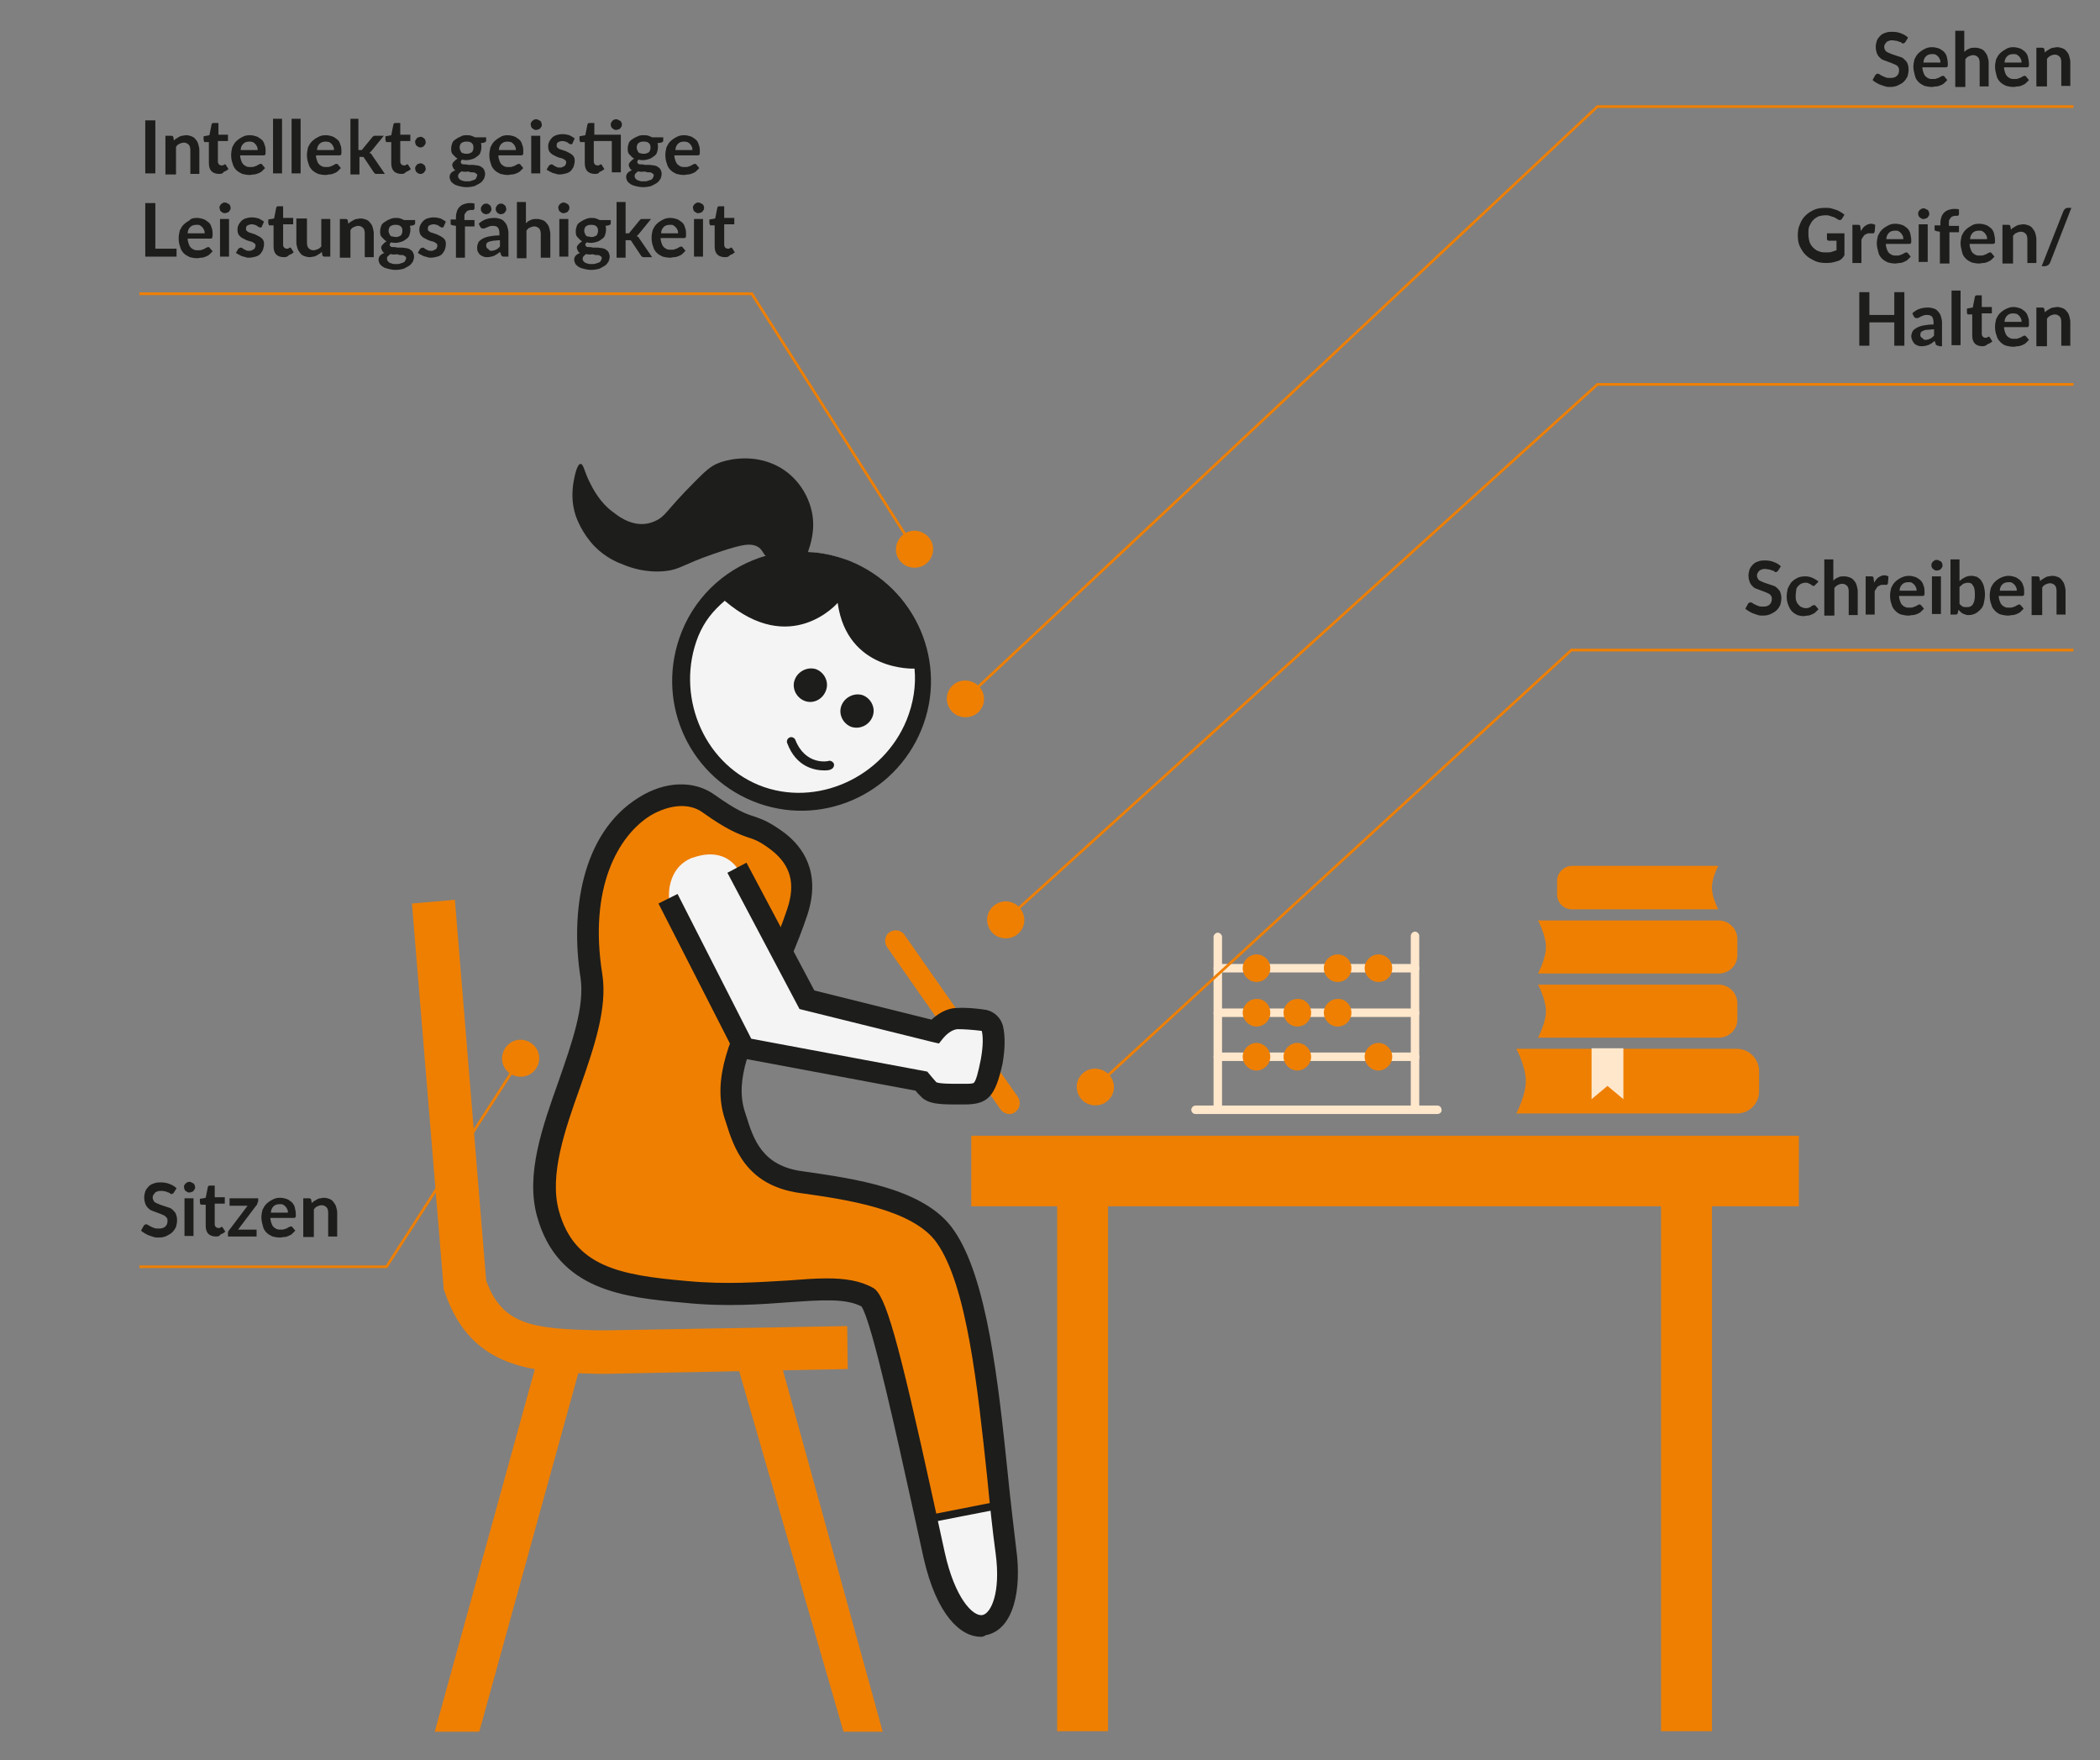 <?xml version="1.0" encoding="utf-8"?>
<!-- Generator: Adobe Illustrator 28.0.0, SVG Export Plug-In . SVG Version: 6.00 Build 0)  -->
<svg version="1.1" id="Ebene_1" xmlns="http://www.w3.org/2000/svg" xmlns:xlink="http://www.w3.org/1999/xlink" x="0px" y="0px"
	 viewBox="0 0 396.1 332" style="enable-background:new 0 0 396.1 332;" xml:space="preserve">
<rect x="0" y="0" width="396.1" height="332" fill="#808080" stroke="none"/>
<style type="text/css">
	.st0{enable-background:new    ;}
	.st1{fill:#1D1D1B;}
	.st2{fill:none;stroke:#ef7f01;stroke-width:0.5;}
	.st3{clip-path:url(#SVGID_00000001664769885789188110000008677311570163772573_);fill:#ef7f01;}
	.st4{clip-path:url(#SVGID_00000128461310589528930810000005160341677960052137_);fill:#ef7f01;}
	.st5{clip-path:url(#SVGID_00000053547575994452101450000004543925698587182249_);fill:#ef7f01;}
	.st6{clip-path:url(#SVGID_00000017477540105113196610000006370730706710364058_);fill:#ef7f01;}
	.st7{clip-path:url(#SVGID_00000092427026965453649000000012209295893177310610_);fill:#F4F4F4;}
	.st8{clip-path:url(#SVGID_00000170256128269142441320000006056891457559592885_);fill:#ef7f01;}
	.st9{clip-path:url(#SVGID_00000090999362189829109570000007021283731505708420_);fill:#ef7f01;}
	.st10{fill:#ef7f01;}
	.st11{clip-path:url(#SVGID_00000181783687720999432540000009873410546966393757_);fill:#ef7f01;}
	.st12{clip-path:url(#SVGID_00000099637439098607974380000017734601470812625071_);fill:#ef7f01;}
	.st13{clip-path:url(#SVGID_00000021077702957665938620000007012158431293298355_);fill:#ef7f01;}
	.st14{clip-path:url(#SVGID_00000121989059495129913580000004917755502543059391_);fill:#ef7f01;}
	.st15{clip-path:url(#SVGID_00000049206267870400054700000002308405296391008957_);fill:#ffe7cc;}
	.st16{clip-path:url(#SVGID_00000112601442396476835070000017512942983390704810_);fill:#ffe7cc;}
	.st17{clip-path:url(#SVGID_00000058570849919453472100000000843705156485241260_);fill:#ffe7cc;}
	.st18{clip-path:url(#SVGID_00000026143353888218731570000014698456890857060500_);fill:#ffe7cc;}
	.st19{clip-path:url(#SVGID_00000157277789548145778190000003510133030042798781_);fill:#ffe7cc;}
	.st20{clip-path:url(#SVGID_00000115493164691554222460000007065479455970725510_);fill:#ffe7cc;}
	.st21{clip-path:url(#SVGID_00000170273130167914767960000016520432247856583041_);fill:#ef7f01;}
	.st22{clip-path:url(#SVGID_00000152984252668925693410000015548029814626210433_);fill:#ef7f01;}
	.st23{clip-path:url(#SVGID_00000180340784341362057180000007326202533157288616_);fill:#ef7f01;}
	.st24{clip-path:url(#SVGID_00000081626000960676974220000011117372543380048798_);fill:#ef7f01;}
	.st25{clip-path:url(#SVGID_00000116930943729242986250000007952876254896342204_);fill:#ef7f01;}
	.st26{clip-path:url(#SVGID_00000179629249289979660410000013085750771578093728_);fill:#ef7f01;}
	.st27{clip-path:url(#SVGID_00000062896391316738205530000000061050204850559888_);fill:#ef7f01;}
	.st28{clip-path:url(#SVGID_00000177471055618464375550000012582333178087486899_);fill:#ef7f01;}
	.st29{clip-path:url(#SVGID_00000086689899654470177930000007761062256221691572_);fill:#ef7f01;}
	.st30{clip-path:url(#SVGID_00000109024478831885092090000011754548447754647978_);fill:#ef7f01;}
	.st31{clip-path:url(#SVGID_00000169551773148433324450000008874883286608136881_);fill:#1D1D1B;}
	.st32{clip-path:url(#SVGID_00000171680545129648738690000007553058470363308966_);fill:#1D1D1B;}
	.st33{clip-path:url(#SVGID_00000091012337474570804240000013086371127909060257_);fill:#1D1D1B;}
	.st34{clip-path:url(#SVGID_00000079469934085674115200000014848143208203626665_);fill:#1D1D1B;}
	.st35{fill:#ffe7cc;}
	.st36{fill:none;stroke:#1D1D1B;stroke-width:2.32;stroke-linecap:round;stroke-linejoin:round;stroke-miterlimit:10;}
	.st37{clip-path:url(#SVGID_00000001641555826202510640000013225266864919927199_);fill:#F4F4F4;}
	.st38{clip-path:url(#SVGID_00000114791639820400184720000015643192104943144352_);fill:#1D1D1B;}
	.st39{clip-path:url(#SVGID_00000007392005903050264640000005356434115310148508_);fill:#F4F4F4;}
	.st40{clip-path:url(#SVGID_00000097498074528149273050000001301448737139312296_);fill:#1D1D1B;}
	.st41{clip-path:url(#SVGID_00000085234393181785580010000000702841030865958806_);fill:#ef7f01;}
</style>
<g>
	<g class="st0">
		<path class="st1" d="M346.4,49.3c-0.6,0.2-1.2,0.3-1.9,0.3c-0.8,0-1.6-0.1-2.2-0.4s-1.2-0.6-1.7-1.1c-0.5-0.5-0.8-1-1.1-1.6
			c-0.3-0.6-0.4-1.3-0.4-2.1c0-0.8,0.1-1.5,0.4-2.1c0.2-0.6,0.6-1.2,1-1.6c0.5-0.5,1-0.8,1.6-1.1s1.4-0.4,2.2-0.4
			c0.4,0,0.8,0,1.1,0.1c0.4,0.1,0.7,0.2,1,0.3c0.3,0.1,0.6,0.3,0.8,0.4c0.3,0.2,0.5,0.3,0.7,0.5l-0.5,0.8c-0.1,0.1-0.2,0.2-0.3,0.2
			s-0.3,0-0.4-0.1c-0.2-0.1-0.3-0.2-0.5-0.3c-0.2-0.1-0.3-0.2-0.5-0.2c-0.2-0.1-0.4-0.1-0.6-0.2s-0.5-0.1-0.8-0.1
			c-0.5,0-0.9,0.1-1.3,0.2c-0.4,0.2-0.7,0.4-1,0.7c-0.3,0.3-0.5,0.7-0.7,1.1s-0.2,0.9-0.2,1.5c0,0.6,0.1,1.1,0.2,1.5
			c0.2,0.5,0.4,0.8,0.7,1.1c0.3,0.3,0.7,0.6,1.1,0.7c0.4,0.2,0.9,0.2,1.4,0.2c0.4,0,0.7,0,1-0.1c0.3-0.1,0.6-0.2,0.9-0.3v-1.8H345
			c-0.1,0-0.2,0-0.3-0.1s-0.1-0.2-0.1-0.2v-1.1h3.3v4.1C347.5,48.9,346.9,49.2,346.4,49.3z"/>
	</g>
	<g class="st0">
		<path class="st1" d="M349.4,49.5v-7.1h1c0.2,0,0.3,0,0.4,0.1s0.1,0.2,0.1,0.3l0.1,0.8c0.2-0.4,0.5-0.8,0.8-1
			c0.3-0.2,0.7-0.4,1.1-0.4c0.3,0,0.6,0.1,0.8,0.2l-0.1,1.3c0,0.1-0.1,0.1-0.1,0.2s-0.1,0.1-0.2,0.1c-0.1,0-0.2,0-0.3,0
			c-0.1,0-0.3,0-0.4,0c-0.2,0-0.4,0-0.5,0.1s-0.3,0.1-0.4,0.2c-0.1,0.1-0.2,0.2-0.3,0.4c-0.1,0.1-0.2,0.3-0.3,0.5v4.4H349.4z"/>
	</g>
	<g class="st0">
		<path class="st1" d="M357.5,42.2c0.5,0,0.9,0.1,1.2,0.2c0.4,0.1,0.7,0.4,1,0.6c0.3,0.3,0.5,0.6,0.6,1s0.2,0.9,0.2,1.4
			c0,0.3,0,0.4-0.1,0.5c-0.1,0.1-0.2,0.1-0.3,0.1h-4.4c0,0.4,0.1,0.7,0.2,1c0.1,0.3,0.2,0.5,0.4,0.7s0.4,0.3,0.6,0.4
			c0.2,0.1,0.5,0.1,0.8,0.1c0.3,0,0.5,0,0.7-0.1c0.2-0.1,0.4-0.1,0.5-0.2c0.2-0.1,0.3-0.2,0.4-0.2c0.1-0.1,0.2-0.1,0.3-0.1
			c0.1,0,0.3,0.1,0.3,0.2l0.5,0.6c-0.2,0.2-0.4,0.4-0.6,0.6c-0.2,0.2-0.5,0.3-0.7,0.4s-0.5,0.2-0.8,0.2c-0.3,0-0.5,0.1-0.8,0.1
			c-0.5,0-1-0.1-1.4-0.2c-0.4-0.2-0.8-0.4-1.1-0.7c-0.3-0.3-0.6-0.7-0.7-1.2s-0.3-1-0.3-1.7c0-0.5,0.1-0.9,0.2-1.4
			c0.2-0.4,0.4-0.8,0.7-1.1c0.3-0.3,0.7-0.6,1.1-0.8C356.5,42.3,356.9,42.2,357.5,42.2z M357.5,43.5c-0.5,0-0.9,0.1-1.2,0.4
			c-0.3,0.3-0.5,0.7-0.5,1.2h3.2c0-0.2,0-0.4-0.1-0.6s-0.2-0.4-0.3-0.5c-0.1-0.1-0.3-0.3-0.5-0.4C358,43.5,357.8,43.5,357.5,43.5z"
			/>
		<path class="st1" d="M363.9,40.3c0,0.1,0,0.3-0.1,0.4c-0.1,0.1-0.1,0.2-0.2,0.3c-0.1,0.1-0.2,0.2-0.4,0.2
			c-0.1,0.1-0.3,0.1-0.4,0.1c-0.1,0-0.3,0-0.4-0.1c-0.1-0.1-0.2-0.1-0.3-0.2s-0.2-0.2-0.2-0.3c-0.1-0.1-0.1-0.3-0.1-0.4
			c0-0.2,0-0.3,0.1-0.4c0.1-0.1,0.1-0.3,0.2-0.3s0.2-0.2,0.3-0.2c0.1-0.1,0.3-0.1,0.4-0.1c0.2,0,0.3,0,0.4,0.1
			c0.1,0.1,0.3,0.1,0.4,0.2c0.1,0.1,0.2,0.2,0.2,0.3C363.8,40,363.9,40.1,363.9,40.3z M363.6,42.3v7.1h-1.7v-7.1H363.6z"/>
	</g>
	<g class="st0">
		<path class="st1" d="M365.9,49.5v-5.8l-0.6-0.1c-0.1,0-0.2-0.1-0.3-0.1s-0.1-0.2-0.1-0.3v-0.7h1.1v-0.5c0-0.4,0.1-0.8,0.2-1.1
			c0.1-0.3,0.3-0.6,0.5-0.8c0.2-0.2,0.5-0.4,0.8-0.5c0.3-0.1,0.7-0.2,1.1-0.2c0.3,0,0.6,0,0.9,0.1l0,0.9c0,0.1,0,0.1-0.1,0.2
			s-0.1,0.1-0.1,0.1c-0.1,0-0.1,0-0.2,0c-0.1,0-0.1,0-0.2,0c-0.2,0-0.4,0-0.5,0.1c-0.2,0-0.3,0.1-0.4,0.2s-0.2,0.3-0.3,0.4
			c-0.1,0.2-0.1,0.4-0.1,0.7v0.5h1.9v1.2h-1.8v5.9H365.9z"/>
	</g>
	<g class="st0">
		<path class="st1" d="M373.3,42.2c0.5,0,0.9,0.1,1.2,0.2c0.4,0.1,0.7,0.4,1,0.6c0.3,0.3,0.5,0.6,0.6,1s0.2,0.9,0.2,1.4
			c0,0.3,0,0.4-0.1,0.5c-0.1,0.1-0.2,0.1-0.3,0.1h-4.4c0,0.4,0.1,0.7,0.2,1c0.1,0.3,0.2,0.5,0.4,0.7s0.4,0.3,0.6,0.4
			c0.2,0.1,0.5,0.1,0.8,0.1c0.3,0,0.5,0,0.7-0.1c0.2-0.1,0.4-0.1,0.5-0.2c0.2-0.1,0.3-0.2,0.4-0.2c0.1-0.1,0.2-0.1,0.3-0.1
			c0.1,0,0.3,0.1,0.3,0.2l0.5,0.6c-0.2,0.2-0.4,0.4-0.6,0.6c-0.2,0.2-0.5,0.3-0.7,0.4s-0.5,0.2-0.8,0.2c-0.3,0-0.5,0.1-0.8,0.1
			c-0.5,0-1-0.1-1.4-0.2c-0.4-0.2-0.8-0.4-1.1-0.7c-0.3-0.3-0.6-0.7-0.7-1.2s-0.3-1-0.3-1.7c0-0.5,0.1-0.9,0.2-1.4
			c0.2-0.4,0.4-0.8,0.7-1.1c0.3-0.3,0.7-0.6,1.1-0.8C372.2,42.3,372.7,42.2,373.3,42.2z M373.3,43.5c-0.5,0-0.9,0.1-1.2,0.4
			c-0.3,0.3-0.5,0.7-0.5,1.2h3.2c0-0.2,0-0.4-0.1-0.6s-0.2-0.4-0.3-0.5c-0.1-0.1-0.3-0.3-0.5-0.4C373.8,43.5,373.5,43.5,373.3,43.5z
			"/>
		<path class="st1" d="M377.7,49.5v-7.1h1.1c0.2,0,0.4,0.1,0.4,0.3l0.1,0.6c0.1-0.1,0.3-0.3,0.5-0.4c0.2-0.1,0.3-0.2,0.5-0.3
			c0.2-0.1,0.4-0.2,0.6-0.2c0.2,0,0.4-0.1,0.7-0.1c0.4,0,0.7,0.1,1,0.2c0.3,0.1,0.6,0.3,0.8,0.6s0.4,0.5,0.5,0.9s0.2,0.7,0.2,1.1
			v4.5h-1.7v-4.5c0-0.4-0.1-0.8-0.3-1s-0.5-0.4-0.9-0.4c-0.3,0-0.6,0.1-0.8,0.2c-0.3,0.1-0.5,0.3-0.7,0.6v5.2H377.7z"/>
		<path class="st1" d="M386.7,49.5c-0.1,0.2-0.2,0.4-0.4,0.5c-0.2,0.1-0.4,0.2-0.5,0.2h-0.7l4.1-10.4c0.1-0.2,0.2-0.3,0.3-0.4
			s0.3-0.2,0.5-0.2h0.7L386.7,49.5z"/>
	</g>
	<g class="st0">
		<path class="st1" d="M359.2,65.2h-1.9v-4.4h-4.7v4.4h-1.9V55.1h1.9v4.3h4.7v-4.3h1.9V65.2z"/>
	</g>
	<g class="st0">
		<path class="st1" d="M365.7,65.2c-0.2,0-0.3,0-0.4-0.1c-0.1,0-0.2-0.1-0.2-0.3l-0.2-0.5c-0.2,0.2-0.4,0.3-0.5,0.4
			s-0.4,0.2-0.5,0.3c-0.2,0.1-0.4,0.1-0.6,0.2c-0.2,0-0.4,0.1-0.7,0.1c-0.3,0-0.6,0-0.8-0.1c-0.3-0.1-0.5-0.2-0.7-0.4
			s-0.3-0.4-0.4-0.6c-0.1-0.2-0.2-0.5-0.2-0.8c0-0.3,0.1-0.5,0.2-0.8c0.1-0.3,0.4-0.5,0.7-0.7c0.3-0.2,0.8-0.4,1.3-0.5
			s1.2-0.2,2-0.2v-0.4c0-0.5-0.1-0.8-0.3-1.1c-0.2-0.2-0.5-0.3-0.9-0.3c-0.3,0-0.5,0-0.7,0.1c-0.2,0.1-0.3,0.1-0.5,0.2
			c-0.1,0.1-0.3,0.2-0.4,0.2c-0.1,0.1-0.2,0.1-0.4,0.1c-0.1,0-0.2,0-0.3-0.1s-0.2-0.1-0.2-0.2l-0.3-0.6c0.8-0.8,1.8-1.1,3-1.1
			c0.4,0,0.8,0.1,1.1,0.2c0.3,0.1,0.6,0.3,0.8,0.6c0.2,0.2,0.4,0.5,0.5,0.9c0.1,0.3,0.2,0.7,0.2,1.1v4.5H365.7z M363.1,64.1
			c0.4,0,0.7-0.1,0.9-0.2c0.3-0.1,0.5-0.3,0.8-0.6v-1.2c-0.5,0-0.9,0.1-1.3,0.1s-0.6,0.1-0.8,0.2c-0.2,0.1-0.4,0.2-0.4,0.3
			s-0.1,0.3-0.1,0.4c0,0.3,0.1,0.5,0.3,0.6S362.8,64.1,363.1,64.1z"/>
		<path class="st1" d="M369.8,54.8v10.3h-1.7V54.8H369.8z"/>
	</g>
	<g class="st0">
		<path class="st1" d="M373.9,65.3c-0.6,0-1.1-0.2-1.4-0.5s-0.5-0.8-0.5-1.5v-4h-0.7c-0.1,0-0.2,0-0.2-0.1c-0.1-0.1-0.1-0.2-0.1-0.3
			v-0.7l1.1-0.2l0.4-2c0-0.1,0.1-0.2,0.1-0.2c0.1-0.1,0.1-0.1,0.3-0.1h0.9v2.2h1.9v1.2h-1.9v3.9c0,0.2,0.1,0.4,0.2,0.5
			c0.1,0.1,0.3,0.2,0.4,0.2c0.1,0,0.2,0,0.3,0c0.1,0,0.1-0.1,0.2-0.1s0.1-0.1,0.1-0.1s0.1,0,0.1,0c0.1,0,0.1,0,0.1,0
			s0.1,0.1,0.1,0.1l0.5,0.8c-0.3,0.2-0.5,0.4-0.9,0.5C374.6,65.2,374.3,65.3,373.9,65.3z"/>
	</g>
	<g class="st0">
		<path class="st1" d="M379.7,57.9c0.5,0,0.9,0.1,1.2,0.2c0.4,0.1,0.7,0.4,1,0.6c0.3,0.3,0.5,0.6,0.6,1c0.2,0.4,0.2,0.9,0.2,1.4
			c0,0.3,0,0.4-0.1,0.5c-0.1,0.1-0.2,0.1-0.3,0.1H378c0,0.4,0.1,0.7,0.2,1c0.1,0.3,0.2,0.5,0.4,0.7c0.2,0.2,0.4,0.3,0.6,0.4
			s0.5,0.1,0.8,0.1s0.5,0,0.7-0.1c0.2-0.1,0.4-0.1,0.5-0.2c0.2-0.1,0.3-0.2,0.4-0.2c0.1-0.1,0.2-0.1,0.3-0.1c0.1,0,0.2,0.1,0.3,0.2
			l0.5,0.6c-0.2,0.2-0.4,0.4-0.6,0.6c-0.2,0.2-0.5,0.3-0.7,0.4c-0.3,0.1-0.5,0.2-0.8,0.2s-0.5,0.1-0.8,0.1c-0.5,0-1-0.1-1.4-0.2
			s-0.8-0.4-1.1-0.7c-0.3-0.3-0.6-0.7-0.7-1.2c-0.2-0.5-0.3-1-0.3-1.7c0-0.5,0.1-0.9,0.2-1.4c0.2-0.4,0.4-0.8,0.7-1.1
			c0.3-0.3,0.7-0.6,1.1-0.8S379.2,57.9,379.7,57.9z M379.8,59.1c-0.5,0-0.9,0.1-1.2,0.4s-0.5,0.7-0.5,1.2h3.2c0-0.2,0-0.4-0.1-0.6
			s-0.2-0.4-0.3-0.5c-0.1-0.1-0.3-0.3-0.5-0.4C380.3,59.2,380,59.1,379.8,59.1z"/>
		<path class="st1" d="M384.1,65.2V58h1.1c0.2,0,0.4,0.1,0.4,0.3l0.1,0.6c0.1-0.1,0.3-0.3,0.5-0.4c0.2-0.1,0.3-0.2,0.5-0.3
			c0.2-0.1,0.4-0.2,0.6-0.2c0.2,0,0.4-0.1,0.7-0.1c0.4,0,0.7,0.1,1,0.2c0.3,0.1,0.6,0.3,0.8,0.6c0.2,0.2,0.4,0.5,0.5,0.9
			s0.2,0.7,0.2,1.1v4.5h-1.7v-4.5c0-0.4-0.1-0.8-0.3-1c-0.2-0.2-0.5-0.4-0.9-0.4c-0.3,0-0.6,0.1-0.8,0.2s-0.5,0.3-0.7,0.6v5.2H384.1
			z"/>
	</g>
	<g class="st0">
		<path class="st1" d="M359.4,7.9c-0.1,0.1-0.1,0.2-0.2,0.2c-0.1,0-0.1,0.1-0.2,0.1c-0.1,0-0.2,0-0.3-0.1c-0.1-0.1-0.2-0.2-0.4-0.2
			s-0.3-0.2-0.6-0.2s-0.5-0.1-0.7-0.1c-0.3,0-0.5,0-0.7,0.1s-0.4,0.1-0.5,0.3c-0.1,0.1-0.2,0.2-0.3,0.4c-0.1,0.2-0.1,0.3-0.1,0.5
			c0,0.2,0.1,0.4,0.2,0.6c0.1,0.2,0.3,0.3,0.5,0.4s0.5,0.2,0.7,0.3c0.3,0.1,0.6,0.2,0.9,0.3c0.3,0.1,0.6,0.2,0.9,0.3
			c0.3,0.1,0.5,0.3,0.7,0.5c0.2,0.2,0.4,0.4,0.5,0.7c0.1,0.3,0.2,0.6,0.2,1.1c0,0.5-0.1,0.9-0.2,1.3c-0.2,0.4-0.4,0.7-0.7,1
			c-0.3,0.3-0.7,0.5-1.1,0.7c-0.4,0.2-0.9,0.3-1.5,0.3c-0.3,0-0.6,0-0.9-0.1c-0.3-0.1-0.6-0.2-0.9-0.3c-0.3-0.1-0.6-0.3-0.8-0.4
			c-0.3-0.2-0.5-0.3-0.7-0.5l0.5-0.9c0-0.1,0.1-0.1,0.2-0.2s0.2-0.1,0.2-0.1c0.1,0,0.2,0,0.4,0.1c0.1,0.1,0.3,0.2,0.5,0.3
			s0.4,0.2,0.7,0.3c0.2,0.1,0.5,0.1,0.9,0.1c0.5,0,0.9-0.1,1.2-0.4c0.3-0.3,0.4-0.6,0.4-1.1c0-0.3-0.1-0.5-0.2-0.6
			c-0.1-0.2-0.3-0.3-0.5-0.4c-0.2-0.1-0.5-0.2-0.7-0.3s-0.6-0.2-0.8-0.3s-0.6-0.2-0.8-0.3c-0.3-0.1-0.5-0.3-0.7-0.5
			c-0.2-0.2-0.4-0.5-0.5-0.8c-0.1-0.3-0.2-0.7-0.2-1.2c0-0.4,0.1-0.7,0.2-1.1c0.1-0.3,0.4-0.7,0.6-0.9c0.3-0.3,0.6-0.5,1-0.6
			c0.4-0.2,0.9-0.2,1.4-0.2c0.6,0,1.1,0.1,1.6,0.3s0.9,0.4,1.3,0.8L359.4,7.9z"/>
	</g>
	<g class="st0">
		<path class="st1" d="M364.4,8.9c0.5,0,0.9,0.1,1.2,0.2c0.4,0.1,0.7,0.4,1,0.6c0.3,0.3,0.5,0.6,0.6,1s0.2,0.9,0.2,1.4
			c0,0.3,0,0.4-0.1,0.5c-0.1,0.1-0.2,0.1-0.3,0.1h-4.4c0,0.4,0.1,0.7,0.2,1c0.1,0.3,0.2,0.5,0.4,0.7s0.4,0.3,0.6,0.4
			c0.2,0.1,0.5,0.1,0.8,0.1c0.3,0,0.5,0,0.7-0.1c0.2-0.1,0.4-0.1,0.5-0.2c0.2-0.1,0.3-0.2,0.4-0.2c0.1-0.1,0.2-0.1,0.3-0.1
			c0.1,0,0.3,0.1,0.3,0.2l0.5,0.6c-0.2,0.2-0.4,0.4-0.6,0.6c-0.2,0.2-0.5,0.3-0.7,0.4s-0.5,0.2-0.8,0.2c-0.3,0-0.5,0.1-0.8,0.1
			c-0.5,0-1-0.1-1.4-0.2c-0.4-0.2-0.8-0.4-1.1-0.7c-0.3-0.3-0.6-0.7-0.7-1.2s-0.3-1-0.3-1.7c0-0.5,0.1-0.9,0.2-1.4
			c0.2-0.4,0.4-0.8,0.7-1.1c0.3-0.3,0.7-0.6,1.1-0.8C363.4,9,363.9,8.9,364.4,8.9z M364.5,10.2c-0.5,0-0.9,0.1-1.2,0.4
			c-0.3,0.3-0.5,0.7-0.5,1.2h3.2c0-0.2,0-0.4-0.1-0.6s-0.2-0.4-0.3-0.5c-0.1-0.1-0.3-0.3-0.5-0.4C364.9,10.2,364.7,10.2,364.5,10.2z
			"/>
		<path class="st1" d="M368.8,16.2V5.8h1.7v4c0.3-0.3,0.6-0.5,0.9-0.6c0.3-0.2,0.7-0.2,1.2-0.2c0.4,0,0.7,0.1,1,0.2
			c0.3,0.1,0.6,0.3,0.8,0.6s0.4,0.5,0.5,0.9s0.2,0.7,0.2,1.1v4.5h-1.7v-4.5c0-0.4-0.1-0.8-0.3-1s-0.5-0.4-0.9-0.4
			c-0.3,0-0.6,0.1-0.8,0.2c-0.3,0.1-0.5,0.3-0.7,0.6v5.2H368.8z"/>
		<path class="st1" d="M379.7,8.9c0.5,0,0.9,0.1,1.2,0.2c0.4,0.1,0.7,0.4,1,0.6c0.3,0.3,0.5,0.6,0.6,1s0.2,0.9,0.2,1.4
			c0,0.3,0,0.4-0.1,0.5c-0.1,0.1-0.2,0.1-0.3,0.1H378c0,0.4,0.1,0.7,0.2,1c0.1,0.3,0.2,0.5,0.4,0.7s0.4,0.3,0.6,0.4
			c0.2,0.1,0.5,0.1,0.8,0.1c0.3,0,0.5,0,0.7-0.1c0.2-0.1,0.4-0.1,0.5-0.2c0.2-0.1,0.3-0.2,0.4-0.2c0.1-0.1,0.2-0.1,0.3-0.1
			c0.1,0,0.3,0.1,0.3,0.2l0.5,0.6c-0.2,0.2-0.4,0.4-0.6,0.6c-0.2,0.2-0.5,0.3-0.7,0.4s-0.5,0.2-0.8,0.2c-0.3,0-0.5,0.1-0.8,0.1
			c-0.5,0-1-0.1-1.4-0.2c-0.4-0.2-0.8-0.4-1.1-0.7c-0.3-0.3-0.6-0.7-0.7-1.2s-0.3-1-0.3-1.7c0-0.5,0.1-0.9,0.2-1.4
			c0.2-0.4,0.4-0.8,0.7-1.1c0.3-0.3,0.7-0.6,1.1-0.8C378.7,9,379.2,8.9,379.7,8.9z M379.8,10.2c-0.5,0-0.9,0.1-1.2,0.4
			c-0.3,0.3-0.5,0.7-0.5,1.2h3.2c0-0.2,0-0.4-0.1-0.6s-0.2-0.4-0.3-0.5c-0.1-0.1-0.3-0.3-0.5-0.4C380.2,10.2,380,10.2,379.8,10.2z"
			/>
		<path class="st1" d="M384.1,16.2V9h1.1c0.2,0,0.4,0.1,0.4,0.3l0.1,0.6c0.1-0.1,0.3-0.3,0.5-0.4c0.2-0.1,0.3-0.2,0.5-0.3
			c0.2-0.1,0.4-0.2,0.6-0.2c0.2,0,0.4-0.1,0.7-0.1c0.4,0,0.7,0.1,1,0.2c0.3,0.1,0.6,0.3,0.8,0.6c0.2,0.2,0.4,0.5,0.5,0.9
			s0.2,0.7,0.2,1.1v4.5h-1.7v-4.5c0-0.4-0.1-0.8-0.3-1c-0.2-0.2-0.5-0.4-0.9-0.4c-0.3,0-0.6,0.1-0.8,0.2s-0.5,0.3-0.7,0.6v5.2H384.1
			z"/>
	</g>
	<polyline class="st2" points="189.7,173.5 301.3,72.5 391.1,72.5 	"/>
	<g>
		<g>
			<g>
				<defs>
					<rect id="SVGID_1_" x="10.6" y="-7.2" width="401" height="333.8"/>
				</defs>
				<clipPath id="SVGID_00000102543794644261748630000009298742155167968902_">
					<use xlink:href="#SVGID_1_"  style="overflow:visible;"/>
				</clipPath>
				<path style="clip-path:url(#SVGID_00000102543794644261748630000009298742155167968902_);fill:#ef7f01;" d="M188.3,170.3
					c-1.8,0.8-2.6,2.8-1.8,4.6s2.8,2.5,4.6,1.8c1.8-0.8,2.6-2.8,1.8-4.6S190,169.5,188.3,170.3"/>
			</g>
		</g>
	</g>
	<polyline class="st2" points="182.1,131.8 301.3,20.1 391.1,20.1 	"/>
	<g>
		<g>
			<g>
				<defs>
					<rect id="SVGID_00000049221029493354653710000014604928548238854046_" x="10.6" y="-7.2" width="401" height="333.8"/>
				</defs>
				<clipPath id="SVGID_00000033343058869222706260000009574008381888503456_">
					<use xlink:href="#SVGID_00000049221029493354653710000014604928548238854046_"  style="overflow:visible;"/>
				</clipPath>
				<path style="clip-path:url(#SVGID_00000033343058869222706260000009574008381888503456_);fill:#ef7f01;" d="M180.7,128.6
					c-1.8,0.8-2.6,2.8-1.8,4.6s2.8,2.5,4.6,1.8c1.8-0.8,2.6-2.8,1.8-4.6C184.5,128.7,182.5,127.9,180.7,128.6"/>
			</g>
		</g>
	</g>
	<g class="st0">
		<path class="st1" d="M29.3,32.7h-1.9V22.7h1.9V32.7z"/>
		<path class="st1" d="M31.2,32.7v-7.1h1.1c0.2,0,0.4,0.1,0.4,0.3l0.1,0.6c0.1-0.1,0.3-0.3,0.5-0.4c0.2-0.1,0.3-0.2,0.5-0.3
			c0.2-0.1,0.4-0.2,0.6-0.2c0.2,0,0.4-0.1,0.7-0.1c0.4,0,0.7,0.1,1,0.2c0.3,0.1,0.6,0.3,0.8,0.6c0.2,0.2,0.4,0.5,0.5,0.9
			s0.2,0.7,0.2,1.1v4.5h-1.7v-4.5c0-0.4-0.1-0.8-0.3-1c-0.2-0.2-0.5-0.4-0.9-0.4c-0.3,0-0.6,0.1-0.8,0.2c-0.3,0.1-0.5,0.3-0.7,0.6
			v5.2H31.2z"/>
	</g>
	<g class="st0">
		<path class="st1" d="M41.3,32.8c-0.6,0-1.1-0.2-1.4-0.5s-0.5-0.8-0.5-1.5v-4h-0.7c-0.1,0-0.2,0-0.2-0.1s-0.1-0.2-0.1-0.3v-0.7
			l1.1-0.2l0.4-2c0-0.1,0.1-0.2,0.1-0.2c0.1-0.1,0.1-0.1,0.3-0.1h0.9v2.2H43v1.2h-1.9v3.9c0,0.2,0.1,0.4,0.2,0.5
			c0.1,0.1,0.3,0.2,0.4,0.2c0.1,0,0.2,0,0.3,0c0.1,0,0.1-0.1,0.2-0.1c0.1,0,0.1-0.1,0.1-0.1s0.1,0,0.1,0c0.1,0,0.1,0,0.1,0
			c0,0,0.1,0.1,0.1,0.1l0.5,0.8c-0.3,0.2-0.5,0.4-0.9,0.5C42,32.8,41.6,32.8,41.3,32.8z"/>
	</g>
	<g class="st0">
		<path class="st1" d="M47.1,25.5c0.5,0,0.9,0.1,1.2,0.2c0.4,0.1,0.7,0.4,1,0.6s0.5,0.6,0.6,1c0.2,0.4,0.2,0.9,0.2,1.4
			c0,0.3,0,0.4-0.1,0.5c-0.1,0.1-0.2,0.1-0.3,0.1h-4.4c0,0.4,0.1,0.7,0.2,1c0.1,0.3,0.2,0.5,0.4,0.7c0.2,0.2,0.4,0.3,0.6,0.4
			c0.2,0.1,0.5,0.1,0.8,0.1c0.3,0,0.5,0,0.7-0.1c0.2-0.1,0.4-0.1,0.5-0.2c0.2-0.1,0.3-0.2,0.4-0.2c0.1-0.1,0.2-0.1,0.3-0.1
			c0.1,0,0.3,0.1,0.3,0.2l0.5,0.6c-0.2,0.2-0.4,0.4-0.6,0.6c-0.2,0.2-0.5,0.3-0.7,0.4c-0.3,0.1-0.5,0.2-0.8,0.2
			c-0.3,0-0.5,0.1-0.8,0.1c-0.5,0-1-0.1-1.4-0.2c-0.4-0.2-0.8-0.4-1.1-0.7c-0.3-0.3-0.6-0.7-0.7-1.2c-0.2-0.5-0.3-1-0.3-1.7
			c0-0.5,0.1-0.9,0.2-1.4c0.2-0.4,0.4-0.8,0.7-1.1c0.3-0.3,0.7-0.6,1.1-0.8C46.1,25.6,46.5,25.5,47.1,25.5z M47.1,26.7
			c-0.5,0-0.9,0.1-1.2,0.4c-0.3,0.3-0.5,0.7-0.5,1.2h3.2c0-0.2,0-0.4-0.1-0.6s-0.2-0.4-0.3-0.5c-0.1-0.1-0.3-0.3-0.5-0.4
			C47.6,26.8,47.4,26.7,47.1,26.7z"/>
		<path class="st1" d="M53.2,22.4v10.3h-1.7V22.4H53.2z"/>
		<path class="st1" d="M56.7,22.4v10.3H55V22.4H56.7z"/>
		<path class="st1" d="M61.4,25.5c0.5,0,0.9,0.1,1.2,0.2c0.4,0.1,0.7,0.4,1,0.6s0.5,0.6,0.6,1c0.2,0.4,0.2,0.9,0.2,1.4
			c0,0.3,0,0.4-0.1,0.5c-0.1,0.1-0.2,0.1-0.3,0.1h-4.4c0,0.4,0.1,0.7,0.2,1c0.1,0.3,0.2,0.5,0.4,0.7c0.2,0.2,0.4,0.3,0.6,0.4
			c0.2,0.1,0.5,0.1,0.8,0.1c0.3,0,0.5,0,0.7-0.1c0.2-0.1,0.4-0.1,0.5-0.2c0.2-0.1,0.3-0.2,0.4-0.2c0.1-0.1,0.2-0.1,0.3-0.1
			c0.1,0,0.3,0.1,0.3,0.2l0.5,0.6c-0.2,0.2-0.4,0.4-0.6,0.6c-0.2,0.2-0.5,0.3-0.7,0.4c-0.3,0.1-0.5,0.2-0.8,0.2
			c-0.3,0-0.5,0.1-0.8,0.1c-0.5,0-1-0.1-1.4-0.2c-0.4-0.2-0.8-0.4-1.1-0.7c-0.3-0.3-0.6-0.7-0.7-1.2c-0.2-0.5-0.3-1-0.3-1.7
			c0-0.5,0.1-0.9,0.2-1.4c0.2-0.4,0.4-0.8,0.7-1.1c0.3-0.3,0.7-0.6,1.1-0.8C60.4,25.6,60.9,25.5,61.4,25.5z M61.5,26.7
			c-0.5,0-0.9,0.1-1.2,0.4c-0.3,0.3-0.5,0.7-0.5,1.2H63c0-0.2,0-0.4-0.1-0.6s-0.2-0.4-0.3-0.5c-0.1-0.1-0.3-0.3-0.5-0.4
			C62,26.8,61.7,26.7,61.5,26.7z"/>
		<path class="st1" d="M67.6,22.4v5.9h0.3c0.1,0,0.2,0,0.3,0s0.1-0.1,0.2-0.2l1.8-2.2c0.1-0.1,0.2-0.2,0.2-0.2
			c0.1-0.1,0.2-0.1,0.4-0.1h1.6l-2.2,2.7c-0.2,0.2-0.3,0.4-0.5,0.5c0.1,0.1,0.2,0.2,0.3,0.2s0.1,0.2,0.2,0.3l2.4,3.5h-1.6
			c-0.1,0-0.3,0-0.3-0.1s-0.2-0.1-0.2-0.2l-1.8-2.7c-0.1-0.1-0.1-0.2-0.2-0.2c-0.1,0-0.2,0-0.3,0h-0.4v3.3h-1.7V22.4H67.6z"/>
		<path class="st1" d="M75.7,32.8c-0.6,0-1.1-0.2-1.4-0.5s-0.5-0.8-0.5-1.5v-4H73c-0.1,0-0.2,0-0.2-0.1s-0.1-0.2-0.1-0.3v-0.7
			l1.1-0.2l0.4-2c0-0.1,0.1-0.2,0.1-0.2c0.1-0.1,0.1-0.1,0.3-0.1h0.9v2.2h1.9v1.2h-1.9v3.9c0,0.2,0.1,0.4,0.2,0.5
			c0.1,0.1,0.3,0.2,0.4,0.2c0.1,0,0.2,0,0.3,0c0.1,0,0.1-0.1,0.2-0.1c0.1,0,0.1-0.1,0.1-0.1s0.1,0,0.1,0c0.1,0,0.1,0,0.1,0
			c0,0,0.1,0.1,0.1,0.1l0.5,0.8c-0.3,0.2-0.5,0.4-0.9,0.5C76.3,32.8,76,32.8,75.7,32.8z"/>
		<path class="st1" d="M78.3,26.8c0-0.1,0-0.3,0.1-0.4c0.1-0.1,0.1-0.2,0.2-0.3c0.1-0.1,0.2-0.2,0.3-0.2s0.3-0.1,0.4-0.1
			c0.1,0,0.3,0,0.4,0.1c0.1,0.1,0.2,0.1,0.3,0.2c0.1,0.1,0.2,0.2,0.2,0.3s0.1,0.3,0.1,0.4c0,0.1,0,0.3-0.1,0.4s-0.1,0.2-0.2,0.3
			c-0.1,0.1-0.2,0.2-0.3,0.2c-0.1,0.1-0.3,0.1-0.4,0.1c-0.1,0-0.3,0-0.4-0.1c-0.1-0.1-0.2-0.1-0.3-0.2c-0.1-0.1-0.2-0.2-0.2-0.3
			C78.4,27.1,78.3,27,78.3,26.8z M78.3,31.8c0-0.1,0-0.3,0.1-0.4c0.1-0.1,0.1-0.2,0.2-0.3c0.1-0.1,0.2-0.2,0.3-0.2s0.3-0.1,0.4-0.1
			c0.1,0,0.3,0,0.4,0.1c0.1,0.1,0.2,0.1,0.3,0.2c0.1,0.1,0.2,0.2,0.2,0.3s0.1,0.3,0.1,0.4c0,0.1,0,0.3-0.1,0.4
			c-0.1,0.1-0.1,0.2-0.2,0.3c-0.1,0.1-0.2,0.2-0.3,0.2c-0.1,0.1-0.3,0.1-0.4,0.1c-0.1,0-0.3,0-0.4-0.1c-0.1-0.1-0.2-0.1-0.3-0.2
			c-0.1-0.1-0.2-0.2-0.2-0.3C78.4,32.1,78.3,31.9,78.3,31.8z"/>
	</g>
	<g class="st0">
		<path class="st1" d="M88,25.5c0.3,0,0.6,0,0.9,0.1c0.3,0.1,0.5,0.2,0.7,0.3h2.1v0.6c0,0.2-0.1,0.3-0.4,0.4L90.7,27
			c0,0.1,0.1,0.2,0.1,0.4c0,0.1,0,0.3,0,0.4c0,0.4-0.1,0.7-0.2,1s-0.3,0.5-0.6,0.7c-0.3,0.2-0.5,0.4-0.9,0.5
			c-0.3,0.1-0.7,0.2-1.1,0.2c-0.3,0-0.5,0-0.8-0.1c-0.2,0.1-0.3,0.3-0.3,0.5c0,0.1,0.1,0.2,0.2,0.3s0.3,0.1,0.5,0.1
			c0.2,0,0.5,0,0.7,0.1c0.3,0,0.6,0,0.9,0s0.6,0.1,0.9,0.1c0.3,0.1,0.5,0.1,0.7,0.3c0.2,0.1,0.4,0.3,0.5,0.5
			c0.1,0.2,0.2,0.5,0.2,0.8c0,0.3-0.1,0.6-0.2,0.9c-0.2,0.3-0.4,0.6-0.7,0.8c-0.3,0.2-0.7,0.4-1.1,0.6c-0.4,0.1-0.9,0.2-1.5,0.2
			c-0.5,0-1-0.1-1.4-0.2c-0.4-0.1-0.7-0.2-1-0.4c-0.3-0.2-0.5-0.4-0.6-0.6s-0.2-0.5-0.2-0.7c0-0.3,0.1-0.6,0.3-0.8
			c0.2-0.2,0.5-0.4,0.8-0.5c-0.2-0.1-0.3-0.2-0.4-0.4c-0.1-0.2-0.2-0.4-0.2-0.6c0-0.1,0-0.2,0.1-0.3c0-0.1,0.1-0.2,0.2-0.3
			c0.1-0.1,0.2-0.2,0.3-0.3c0.1-0.1,0.3-0.2,0.4-0.3c-0.4-0.2-0.6-0.5-0.9-0.8s-0.3-0.7-0.3-1.1c0-0.4,0.1-0.7,0.2-1
			s0.3-0.5,0.6-0.7c0.3-0.2,0.6-0.4,0.9-0.5C87.3,25.5,87.6,25.5,88,25.5z M90,33.1c0-0.1,0-0.3-0.1-0.3s-0.2-0.2-0.3-0.2
			c-0.1-0.1-0.3-0.1-0.5-0.1c-0.2,0-0.4,0-0.6-0.1s-0.4,0-0.7,0c-0.2,0-0.5,0-0.7-0.1c-0.2,0.1-0.3,0.2-0.5,0.4
			c-0.1,0.1-0.2,0.3-0.2,0.5c0,0.1,0,0.2,0.1,0.4c0.1,0.1,0.2,0.2,0.3,0.3c0.1,0.1,0.3,0.1,0.5,0.2s0.5,0.1,0.8,0.1
			c0.3,0,0.6,0,0.8-0.1s0.4-0.1,0.6-0.2s0.3-0.2,0.3-0.3C89.9,33.3,90,33.2,90,33.1z M88,29c0.2,0,0.4,0,0.6-0.1s0.3-0.1,0.4-0.2
			s0.2-0.2,0.2-0.4c0.1-0.1,0.1-0.3,0.1-0.5c0-0.4-0.1-0.6-0.3-0.8c-0.2-0.2-0.5-0.3-1-0.3s-0.7,0.1-1,0.3c-0.2,0.2-0.3,0.5-0.3,0.8
			c0,0.2,0,0.3,0.1,0.5c0.1,0.1,0.1,0.3,0.2,0.4s0.2,0.2,0.4,0.2C87.6,29,87.8,29,88,29z"/>
	</g>
	<g class="st0">
		<path class="st1" d="M95.7,25.5c0.5,0,0.9,0.1,1.2,0.2c0.4,0.1,0.7,0.4,1,0.6s0.5,0.6,0.6,1c0.2,0.4,0.2,0.9,0.2,1.4
			c0,0.3,0,0.4-0.1,0.5c-0.1,0.1-0.2,0.1-0.3,0.1H94c0,0.4,0.1,0.7,0.2,1c0.1,0.3,0.2,0.5,0.4,0.7c0.2,0.2,0.4,0.3,0.6,0.4
			c0.2,0.1,0.5,0.1,0.8,0.1c0.3,0,0.5,0,0.7-0.1c0.2-0.1,0.4-0.1,0.5-0.2c0.2-0.1,0.3-0.2,0.4-0.2c0.1-0.1,0.2-0.1,0.3-0.1
			c0.1,0,0.3,0.1,0.3,0.2l0.5,0.6c-0.2,0.2-0.4,0.4-0.6,0.6c-0.2,0.2-0.5,0.3-0.7,0.4c-0.3,0.1-0.5,0.2-0.8,0.2
			c-0.3,0-0.5,0.1-0.8,0.1c-0.5,0-1-0.1-1.4-0.2c-0.4-0.2-0.8-0.4-1.1-0.7c-0.3-0.3-0.6-0.7-0.7-1.2c-0.2-0.5-0.3-1-0.3-1.7
			c0-0.5,0.1-0.9,0.2-1.4c0.2-0.4,0.4-0.8,0.7-1.1c0.3-0.3,0.7-0.6,1.1-0.8C94.7,25.6,95.2,25.5,95.7,25.5z M95.8,26.7
			c-0.5,0-0.9,0.1-1.2,0.4c-0.3,0.3-0.5,0.7-0.5,1.2h3.2c0-0.2,0-0.4-0.1-0.6s-0.2-0.4-0.3-0.5c-0.1-0.1-0.3-0.3-0.5-0.4
			C96.3,26.8,96,26.7,95.8,26.7z"/>
		<path class="st1" d="M102.2,23.5c0,0.1,0,0.3-0.1,0.4c-0.1,0.1-0.1,0.2-0.2,0.3c-0.1,0.1-0.2,0.2-0.4,0.2
			c-0.1,0.1-0.3,0.1-0.4,0.1c-0.1,0-0.3,0-0.4-0.1c-0.1-0.1-0.2-0.1-0.3-0.2s-0.2-0.2-0.2-0.3s-0.1-0.3-0.1-0.4c0-0.2,0-0.3,0.1-0.4
			s0.1-0.3,0.2-0.3s0.2-0.2,0.3-0.2c0.1-0.1,0.3-0.1,0.4-0.1c0.2,0,0.3,0,0.4,0.1c0.1,0.1,0.3,0.1,0.4,0.2c0.1,0.1,0.2,0.2,0.2,0.3
			C102.1,23.2,102.2,23.4,102.2,23.5z M101.9,25.6v7.1h-1.7v-7.1H101.9z"/>
		<path class="st1" d="M108,27c0,0.1-0.1,0.1-0.1,0.2c-0.1,0-0.1,0-0.2,0c-0.1,0-0.2,0-0.3-0.1c-0.1,0-0.2-0.1-0.3-0.2
			c-0.1-0.1-0.3-0.1-0.4-0.2c-0.2,0-0.3-0.1-0.6-0.1c-0.3,0-0.6,0.1-0.8,0.2c-0.2,0.1-0.3,0.3-0.3,0.6c0,0.2,0,0.3,0.1,0.4
			c0.1,0.1,0.2,0.2,0.4,0.3c0.2,0.1,0.4,0.1,0.6,0.2c0.2,0.1,0.4,0.1,0.6,0.2s0.4,0.2,0.6,0.3c0.2,0.1,0.4,0.2,0.6,0.4
			c0.2,0.1,0.3,0.3,0.4,0.5c0.1,0.2,0.1,0.5,0.1,0.7c0,0.3-0.1,0.7-0.2,1s-0.3,0.5-0.5,0.8c-0.2,0.2-0.5,0.4-0.9,0.5
			s-0.8,0.2-1.2,0.2c-0.2,0-0.5,0-0.7-0.1s-0.5-0.1-0.7-0.2c-0.2-0.1-0.4-0.2-0.6-0.3c-0.2-0.1-0.3-0.2-0.5-0.3l0.4-0.7
			c0.1-0.1,0.1-0.1,0.2-0.2c0.1,0,0.2-0.1,0.3-0.1s0.2,0,0.3,0.1c0.1,0.1,0.2,0.1,0.3,0.2c0.1,0.1,0.3,0.1,0.4,0.2s0.4,0.1,0.6,0.1
			c0.2,0,0.4,0,0.5-0.1s0.3-0.1,0.4-0.2c0.1-0.1,0.2-0.2,0.2-0.3c0-0.1,0.1-0.2,0.1-0.3c0-0.2,0-0.3-0.1-0.4
			c-0.1-0.1-0.2-0.2-0.4-0.3c-0.2-0.1-0.4-0.2-0.6-0.2c-0.2-0.1-0.4-0.1-0.6-0.2c-0.2-0.1-0.4-0.2-0.6-0.3c-0.2-0.1-0.4-0.2-0.6-0.4
			c-0.2-0.2-0.3-0.3-0.4-0.6s-0.1-0.5-0.1-0.8c0-0.3,0.1-0.6,0.2-0.8s0.3-0.5,0.5-0.7s0.5-0.4,0.8-0.5c0.3-0.1,0.7-0.2,1.2-0.2
			c0.5,0,0.9,0.1,1.3,0.2c0.4,0.2,0.7,0.4,1,0.6L108,27z"/>
		<path class="st1" d="M112.2,32.8c-0.6,0-1.1-0.2-1.4-0.5s-0.5-0.8-0.5-1.5v-4h-0.7c-0.1,0-0.2,0-0.2-0.1s-0.1-0.2-0.1-0.3v-0.7
			l1.1-0.2l0.4-2c0-0.1,0.1-0.2,0.1-0.2c0.1-0.1,0.1-0.1,0.3-0.1h0.9v2.2h5v7.1h-1.7v-5.9H112v3.9c0,0.2,0.1,0.4,0.2,0.5
			c0.1,0.1,0.3,0.2,0.4,0.2c0.1,0,0.2,0,0.3,0c0.1,0,0.1-0.1,0.2-0.1c0.1,0,0.1-0.1,0.1-0.1s0.1,0,0.1,0c0.1,0,0.1,0,0.1,0
			c0,0,0.1,0.1,0.1,0.1l0.5,0.8c-0.3,0.2-0.5,0.4-0.9,0.5C112.9,32.8,112.5,32.8,112.2,32.8z M117.3,23.5c0,0.1,0,0.3-0.1,0.4
			c-0.1,0.1-0.1,0.2-0.2,0.3c-0.1,0.1-0.2,0.2-0.4,0.2c-0.1,0.1-0.3,0.1-0.4,0.1c-0.1,0-0.3,0-0.4-0.1c-0.1-0.1-0.2-0.1-0.3-0.2
			c-0.1-0.1-0.2-0.2-0.2-0.3c-0.1-0.1-0.1-0.3-0.1-0.4c0-0.2,0-0.3,0.1-0.4c0.1-0.1,0.1-0.2,0.2-0.3c0.1-0.1,0.2-0.2,0.3-0.2
			c0.1-0.1,0.3-0.1,0.4-0.1c0.2,0,0.3,0,0.4,0.1c0.1,0.1,0.3,0.1,0.4,0.2c0.1,0.1,0.2,0.2,0.2,0.3C117.3,23.2,117.3,23.3,117.3,23.5
			z"/>
	</g>
	<g class="st0">
		<path class="st1" d="M121.4,25.5c0.3,0,0.6,0,0.9,0.1c0.3,0.1,0.5,0.2,0.7,0.3h2.1v0.6c0,0.2-0.1,0.3-0.4,0.4L124,27
			c0,0.1,0.1,0.2,0.1,0.4c0,0.1,0,0.3,0,0.4c0,0.4-0.1,0.7-0.2,1s-0.3,0.5-0.6,0.7c-0.3,0.2-0.5,0.4-0.9,0.5
			c-0.3,0.1-0.7,0.2-1.1,0.2c-0.3,0-0.5,0-0.8-0.1c-0.2,0.1-0.3,0.3-0.3,0.5c0,0.1,0.1,0.2,0.2,0.3s0.3,0.1,0.5,0.1
			c0.2,0,0.5,0,0.7,0.1c0.3,0,0.6,0,0.9,0s0.6,0.1,0.9,0.1c0.3,0.1,0.5,0.1,0.7,0.3c0.2,0.1,0.4,0.3,0.5,0.5
			c0.1,0.2,0.2,0.5,0.2,0.8c0,0.3-0.1,0.6-0.2,0.9c-0.2,0.3-0.4,0.6-0.7,0.8c-0.3,0.2-0.7,0.4-1.1,0.6c-0.4,0.1-0.9,0.2-1.5,0.2
			c-0.5,0-1-0.1-1.4-0.2c-0.4-0.1-0.7-0.2-1-0.4c-0.3-0.2-0.5-0.4-0.6-0.6s-0.2-0.5-0.2-0.7c0-0.3,0.1-0.6,0.3-0.8
			c0.2-0.2,0.5-0.4,0.8-0.5c-0.2-0.1-0.3-0.2-0.4-0.4c-0.1-0.2-0.2-0.4-0.2-0.6c0-0.1,0-0.2,0.1-0.3c0-0.1,0.1-0.2,0.2-0.3
			c0.1-0.1,0.2-0.2,0.3-0.3c0.1-0.1,0.3-0.2,0.4-0.3c-0.4-0.2-0.6-0.5-0.9-0.8s-0.3-0.7-0.3-1.1c0-0.4,0.1-0.7,0.2-1
			s0.3-0.5,0.6-0.7c0.3-0.2,0.6-0.4,0.9-0.5C120.6,25.5,121,25.5,121.4,25.5z M123.3,33.1c0-0.1,0-0.3-0.1-0.3s-0.2-0.2-0.3-0.2
			c-0.1-0.1-0.3-0.1-0.5-0.1c-0.2,0-0.4,0-0.6-0.1s-0.4,0-0.7,0c-0.2,0-0.5,0-0.7-0.1c-0.2,0.1-0.3,0.2-0.5,0.4
			c-0.1,0.1-0.2,0.3-0.2,0.5c0,0.1,0,0.2,0.1,0.4c0.1,0.1,0.2,0.2,0.3,0.3c0.1,0.1,0.3,0.1,0.5,0.2s0.5,0.1,0.8,0.1
			c0.3,0,0.6,0,0.8-0.1s0.4-0.1,0.6-0.2s0.3-0.2,0.3-0.3C123.3,33.3,123.3,33.2,123.3,33.1z M121.4,29c0.2,0,0.4,0,0.6-0.1
			s0.3-0.1,0.4-0.2s0.2-0.2,0.2-0.4c0.1-0.1,0.1-0.3,0.1-0.5c0-0.4-0.1-0.6-0.3-0.8c-0.2-0.2-0.5-0.3-1-0.3s-0.7,0.1-1,0.3
			c-0.2,0.2-0.3,0.5-0.3,0.8c0,0.2,0,0.3,0.1,0.5c0.1,0.1,0.1,0.3,0.2,0.4s0.2,0.2,0.4,0.2C121,29,121.2,29,121.4,29z"/>
	</g>
	<g class="st0">
		<path class="st1" d="M129,25.5c0.5,0,0.9,0.1,1.2,0.2c0.4,0.1,0.7,0.4,1,0.6s0.5,0.6,0.6,1c0.2,0.4,0.2,0.9,0.2,1.4
			c0,0.3,0,0.4-0.1,0.5c-0.1,0.1-0.2,0.1-0.3,0.1h-4.4c0,0.4,0.1,0.7,0.2,1c0.1,0.3,0.2,0.5,0.4,0.7c0.2,0.2,0.4,0.3,0.6,0.4
			c0.2,0.1,0.5,0.1,0.8,0.1c0.3,0,0.5,0,0.7-0.1c0.2-0.1,0.4-0.1,0.5-0.2c0.2-0.1,0.3-0.2,0.4-0.2c0.1-0.1,0.2-0.1,0.3-0.1
			c0.1,0,0.3,0.1,0.3,0.2l0.5,0.6c-0.2,0.2-0.4,0.4-0.6,0.6c-0.2,0.2-0.5,0.3-0.7,0.4c-0.3,0.1-0.5,0.2-0.8,0.2
			c-0.3,0-0.5,0.1-0.8,0.1c-0.5,0-1-0.1-1.4-0.2c-0.4-0.2-0.8-0.4-1.1-0.7c-0.3-0.3-0.6-0.7-0.7-1.2c-0.2-0.5-0.3-1-0.3-1.7
			c0-0.5,0.1-0.9,0.2-1.4c0.2-0.4,0.4-0.8,0.7-1.1c0.3-0.3,0.7-0.6,1.1-0.8C128,25.6,128.5,25.5,129,25.5z M129.1,26.7
			c-0.5,0-0.9,0.1-1.2,0.4c-0.3,0.3-0.5,0.7-0.5,1.2h3.2c0-0.2,0-0.4-0.1-0.6s-0.2-0.4-0.3-0.5c-0.1-0.1-0.3-0.3-0.5-0.4
			C129.5,26.8,129.3,26.7,129.1,26.7z"/>
	</g>
	<g class="st0">
		<path class="st1" d="M29.3,46.9h4v1.5h-5.9V38.3h1.9V46.9z"/>
	</g>
	<g class="st0">
		<path class="st1" d="M37.1,41.1c0.5,0,0.9,0.1,1.2,0.2c0.4,0.1,0.7,0.4,1,0.6s0.5,0.6,0.6,1c0.2,0.4,0.2,0.9,0.2,1.4
			c0,0.3,0,0.4-0.1,0.5C40,45,39.9,45,39.8,45h-4.4c0,0.4,0.1,0.7,0.2,1c0.1,0.3,0.2,0.5,0.4,0.7c0.2,0.2,0.4,0.3,0.6,0.4
			c0.2,0.1,0.5,0.1,0.8,0.1c0.3,0,0.5,0,0.7-0.1c0.2-0.1,0.4-0.1,0.5-0.2c0.2-0.1,0.3-0.2,0.4-0.2c0.1-0.1,0.2-0.1,0.3-0.1
			c0.1,0,0.3,0.1,0.3,0.2l0.5,0.6c-0.2,0.2-0.4,0.4-0.6,0.6c-0.2,0.2-0.5,0.3-0.7,0.4c-0.3,0.1-0.5,0.2-0.8,0.2
			c-0.3,0-0.5,0.1-0.8,0.1c-0.5,0-1-0.1-1.4-0.2c-0.4-0.2-0.8-0.4-1.1-0.7c-0.3-0.3-0.6-0.7-0.7-1.2c-0.2-0.5-0.3-1-0.3-1.7
			c0-0.5,0.1-0.9,0.2-1.4c0.2-0.4,0.4-0.8,0.7-1.1c0.3-0.3,0.7-0.6,1.1-0.8C36,41.2,36.5,41.1,37.1,41.1z M37.1,42.4
			c-0.5,0-0.9,0.1-1.2,0.4c-0.3,0.3-0.5,0.7-0.5,1.2h3.2c0-0.2,0-0.4-0.1-0.6s-0.2-0.4-0.3-0.5c-0.1-0.1-0.3-0.3-0.5-0.4
			C37.6,42.4,37.4,42.4,37.1,42.4z"/>
		<path class="st1" d="M43.5,39.2c0,0.1,0,0.3-0.1,0.4c-0.1,0.1-0.1,0.2-0.2,0.3c-0.1,0.1-0.2,0.2-0.4,0.2c-0.1,0.1-0.3,0.1-0.4,0.1
			c-0.1,0-0.3,0-0.4-0.1c-0.1-0.1-0.2-0.1-0.3-0.2s-0.2-0.2-0.2-0.3s-0.1-0.3-0.1-0.4c0-0.2,0-0.3,0.1-0.4s0.1-0.3,0.2-0.3
			s0.2-0.2,0.3-0.2c0.1-0.1,0.3-0.1,0.4-0.1c0.2,0,0.3,0,0.4,0.1c0.1,0.1,0.3,0.1,0.4,0.2c0.1,0.1,0.2,0.2,0.2,0.3
			C43.4,38.9,43.5,39,43.5,39.2z M43.2,41.3v7.1h-1.7v-7.1H43.2z"/>
		<path class="st1" d="M49.4,42.7c0,0.1-0.1,0.1-0.1,0.2c-0.1,0-0.1,0-0.2,0c-0.1,0-0.2,0-0.3-0.1c-0.1,0-0.2-0.1-0.3-0.2
			c-0.1-0.1-0.3-0.1-0.4-0.2c-0.2,0-0.3-0.1-0.6-0.1c-0.3,0-0.6,0.1-0.8,0.2c-0.2,0.1-0.3,0.3-0.3,0.6c0,0.2,0,0.3,0.1,0.4
			c0.1,0.1,0.2,0.2,0.4,0.3c0.2,0.1,0.4,0.1,0.6,0.2c0.2,0.1,0.4,0.1,0.6,0.2s0.4,0.2,0.6,0.3c0.2,0.1,0.4,0.2,0.6,0.4
			c0.2,0.1,0.3,0.3,0.4,0.5c0.1,0.2,0.1,0.5,0.1,0.7c0,0.3-0.1,0.7-0.2,1s-0.3,0.5-0.5,0.8c-0.2,0.2-0.5,0.4-0.9,0.5
			s-0.8,0.2-1.2,0.2c-0.2,0-0.5,0-0.7-0.1s-0.5-0.1-0.7-0.2c-0.2-0.1-0.4-0.2-0.6-0.3c-0.2-0.1-0.3-0.2-0.5-0.3l0.4-0.7
			c0.1-0.1,0.1-0.1,0.2-0.2c0.1,0,0.2-0.1,0.3-0.1s0.2,0,0.3,0.1c0.1,0.1,0.2,0.1,0.3,0.2c0.1,0.1,0.3,0.1,0.4,0.2s0.4,0.1,0.6,0.1
			c0.2,0,0.4,0,0.5-0.1s0.3-0.1,0.4-0.2c0.1-0.1,0.2-0.2,0.2-0.3c0-0.1,0.1-0.2,0.1-0.3c0-0.2,0-0.3-0.1-0.4
			c-0.1-0.1-0.2-0.2-0.4-0.3c-0.2-0.1-0.4-0.2-0.6-0.2c-0.2-0.1-0.4-0.1-0.6-0.2c-0.2-0.1-0.4-0.2-0.6-0.3c-0.2-0.1-0.4-0.2-0.6-0.4
			c-0.2-0.2-0.3-0.3-0.4-0.6s-0.1-0.5-0.1-0.8c0-0.3,0.1-0.6,0.2-0.8s0.3-0.5,0.5-0.7s0.5-0.4,0.8-0.5c0.3-0.1,0.7-0.2,1.2-0.2
			c0.5,0,0.9,0.1,1.3,0.2c0.4,0.2,0.7,0.4,1,0.6L49.4,42.7z"/>
		<path class="st1" d="M53.5,48.5c-0.6,0-1.1-0.2-1.4-0.5s-0.5-0.8-0.5-1.5v-4h-0.7c-0.1,0-0.2,0-0.2-0.1s-0.1-0.2-0.1-0.3v-0.7
			l1.1-0.2l0.4-2c0-0.1,0.1-0.2,0.1-0.2c0.1-0.1,0.1-0.1,0.3-0.1h0.9v2.2h1.9v1.2h-1.9v3.9c0,0.2,0.1,0.4,0.2,0.5
			c0.1,0.1,0.3,0.2,0.4,0.2c0.1,0,0.2,0,0.3,0c0.1,0,0.1-0.1,0.2-0.1c0.1,0,0.1-0.1,0.1-0.1s0.1,0,0.1,0c0.1,0,0.1,0,0.1,0
			c0,0,0.1,0.1,0.1,0.1l0.5,0.8c-0.3,0.2-0.5,0.4-0.9,0.5C54.2,48.5,53.8,48.5,53.5,48.5z"/>
		<path class="st1" d="M57.9,41.3v4.5c0,0.4,0.1,0.8,0.3,1c0.2,0.2,0.5,0.4,0.9,0.4c0.3,0,0.6-0.1,0.8-0.2c0.3-0.1,0.5-0.3,0.7-0.5
			v-5.2h1.7v7.1h-1.1c-0.2,0-0.4-0.1-0.4-0.3l-0.1-0.6c-0.1,0.1-0.3,0.3-0.5,0.4c-0.2,0.1-0.3,0.2-0.5,0.3c-0.2,0.1-0.4,0.2-0.6,0.2
			c-0.2,0-0.4,0.1-0.7,0.1c-0.4,0-0.7-0.1-1-0.2c-0.3-0.1-0.6-0.3-0.8-0.6s-0.4-0.5-0.5-0.9c-0.1-0.3-0.2-0.7-0.2-1.1v-4.5H57.9z"/>
		<path class="st1" d="M64.1,48.4v-7.1h1.1c0.2,0,0.4,0.1,0.4,0.3l0.1,0.6c0.1-0.1,0.3-0.3,0.5-0.4c0.2-0.1,0.3-0.2,0.5-0.3
			c0.2-0.1,0.4-0.2,0.6-0.2c0.2,0,0.4-0.1,0.7-0.1c0.4,0,0.7,0.1,1,0.2c0.3,0.1,0.6,0.3,0.8,0.6c0.2,0.2,0.4,0.5,0.5,0.9
			s0.2,0.7,0.2,1.1v4.5h-1.7v-4.5c0-0.4-0.1-0.8-0.3-1c-0.2-0.2-0.5-0.4-0.9-0.4c-0.3,0-0.6,0.1-0.8,0.2c-0.3,0.1-0.5,0.3-0.7,0.6
			v5.2H64.1z"/>
		<path class="st1" d="M74.6,41.1c0.3,0,0.6,0,0.9,0.1c0.3,0.1,0.5,0.2,0.7,0.3h2.1v0.6c0,0.2-0.1,0.3-0.4,0.4l-0.6,0.1
			c0,0.1,0.1,0.2,0.1,0.4c0,0.1,0,0.3,0,0.4c0,0.4-0.1,0.7-0.2,1s-0.3,0.5-0.6,0.7c-0.3,0.2-0.5,0.4-0.9,0.5
			c-0.3,0.1-0.7,0.2-1.1,0.2c-0.3,0-0.5,0-0.8-0.1c-0.2,0.1-0.3,0.3-0.3,0.5c0,0.1,0.1,0.2,0.2,0.3s0.3,0.1,0.5,0.1
			c0.2,0,0.5,0,0.7,0.1c0.3,0,0.6,0,0.9,0s0.6,0.1,0.9,0.1c0.3,0.1,0.5,0.1,0.7,0.3c0.2,0.1,0.4,0.3,0.5,0.5
			c0.1,0.2,0.2,0.5,0.2,0.8c0,0.3-0.1,0.6-0.2,0.9c-0.2,0.3-0.4,0.6-0.7,0.8c-0.3,0.2-0.7,0.4-1.1,0.6c-0.4,0.1-0.9,0.2-1.5,0.2
			c-0.5,0-1-0.1-1.4-0.2c-0.4-0.1-0.7-0.2-1-0.4c-0.3-0.2-0.5-0.4-0.6-0.6s-0.2-0.5-0.2-0.7c0-0.3,0.1-0.6,0.3-0.8
			c0.2-0.2,0.5-0.4,0.8-0.5c-0.2-0.1-0.3-0.2-0.4-0.4c-0.1-0.2-0.2-0.4-0.2-0.6c0-0.1,0-0.2,0.1-0.3c0-0.1,0.1-0.2,0.2-0.3
			c0.1-0.1,0.2-0.2,0.3-0.3c0.1-0.1,0.3-0.2,0.4-0.3c-0.4-0.2-0.6-0.5-0.9-0.8s-0.3-0.7-0.3-1.1c0-0.4,0.1-0.7,0.2-1
			s0.3-0.5,0.6-0.7c0.3-0.2,0.6-0.4,0.9-0.5C73.8,41.2,74.2,41.1,74.6,41.1z M76.6,48.7c0-0.1,0-0.3-0.1-0.3s-0.2-0.2-0.3-0.2
			c-0.1-0.1-0.3-0.1-0.5-0.1c-0.2,0-0.4,0-0.6-0.1s-0.4,0-0.7,0c-0.2,0-0.5,0-0.7-0.1c-0.2,0.1-0.3,0.2-0.5,0.4
			C73,48.4,73,48.6,73,48.8c0,0.1,0,0.2,0.1,0.4c0.1,0.1,0.2,0.2,0.3,0.3c0.1,0.1,0.3,0.1,0.5,0.2s0.5,0.1,0.8,0.1
			c0.3,0,0.6,0,0.8-0.1s0.4-0.1,0.6-0.2s0.3-0.2,0.3-0.3C76.5,49,76.6,48.9,76.6,48.7z M74.6,44.7c0.2,0,0.4,0,0.6-0.1
			s0.3-0.1,0.4-0.2s0.2-0.2,0.2-0.4c0.1-0.1,0.1-0.3,0.1-0.5c0-0.4-0.1-0.6-0.3-0.8c-0.2-0.2-0.5-0.3-1-0.3s-0.7,0.1-1,0.3
			c-0.2,0.2-0.3,0.5-0.3,0.8c0,0.2,0,0.3,0.1,0.5c0.1,0.1,0.1,0.3,0.2,0.4s0.2,0.2,0.4,0.2C74.2,44.6,74.4,44.7,74.6,44.7z"/>
		<path class="st1" d="M83.7,42.7c0,0.1-0.1,0.1-0.1,0.2c-0.1,0-0.1,0-0.2,0c-0.1,0-0.2,0-0.3-0.1c-0.1,0-0.2-0.1-0.3-0.2
			c-0.1-0.1-0.3-0.1-0.4-0.2c-0.2,0-0.3-0.1-0.6-0.1c-0.3,0-0.6,0.1-0.8,0.2c-0.2,0.1-0.3,0.3-0.3,0.6c0,0.2,0,0.3,0.1,0.4
			c0.1,0.1,0.2,0.2,0.4,0.3c0.2,0.1,0.4,0.1,0.6,0.2c0.2,0.1,0.4,0.1,0.6,0.2s0.4,0.2,0.6,0.3c0.2,0.1,0.4,0.2,0.6,0.4
			c0.2,0.1,0.3,0.3,0.4,0.5c0.1,0.2,0.1,0.5,0.1,0.7c0,0.3-0.1,0.7-0.2,1s-0.3,0.5-0.5,0.8c-0.2,0.2-0.5,0.4-0.9,0.5
			s-0.8,0.2-1.2,0.2c-0.2,0-0.5,0-0.7-0.1s-0.5-0.1-0.7-0.2c-0.2-0.1-0.4-0.2-0.6-0.3c-0.2-0.1-0.3-0.2-0.5-0.3l0.4-0.7
			c0.1-0.1,0.1-0.1,0.2-0.2c0.1,0,0.2-0.1,0.3-0.1s0.2,0,0.3,0.1c0.1,0.1,0.2,0.1,0.3,0.2c0.1,0.1,0.3,0.1,0.4,0.2s0.4,0.1,0.6,0.1
			c0.2,0,0.4,0,0.5-0.1s0.3-0.1,0.4-0.2c0.1-0.1,0.2-0.2,0.2-0.3c0-0.1,0.1-0.2,0.1-0.3c0-0.2,0-0.3-0.1-0.4
			c-0.1-0.1-0.2-0.2-0.4-0.3c-0.2-0.1-0.4-0.2-0.6-0.2c-0.2-0.1-0.4-0.1-0.6-0.2c-0.2-0.1-0.4-0.2-0.6-0.3c-0.2-0.1-0.4-0.2-0.6-0.4
			c-0.2-0.2-0.3-0.3-0.4-0.6s-0.1-0.5-0.1-0.8c0-0.3,0.1-0.6,0.2-0.8s0.3-0.5,0.5-0.7s0.5-0.4,0.8-0.5c0.3-0.1,0.7-0.2,1.2-0.2
			c0.5,0,0.9,0.1,1.3,0.2c0.4,0.2,0.7,0.4,1,0.6L83.7,42.7z"/>
		<path class="st1" d="M86,48.4v-5.8l-0.6-0.1c-0.1,0-0.2-0.1-0.3-0.1s-0.1-0.2-0.1-0.3v-0.7H86v-0.5c0-0.4,0.1-0.8,0.2-1.1
			c0.1-0.3,0.3-0.6,0.5-0.8s0.5-0.4,0.8-0.5c0.3-0.1,0.7-0.2,1.1-0.2c0.3,0,0.6,0,0.9,0.1l0,0.9c0,0.1,0,0.1-0.1,0.2
			c0,0-0.1,0.1-0.1,0.1c-0.1,0-0.1,0-0.2,0c-0.1,0-0.1,0-0.2,0c-0.2,0-0.4,0-0.5,0.1c-0.2,0-0.3,0.1-0.4,0.2s-0.2,0.3-0.3,0.4
			s-0.1,0.4-0.1,0.7v0.5h1.9v1.2h-1.8v5.9H86z"/>
		<path class="st1" d="M95.1,48.4c-0.2,0-0.3,0-0.4-0.1s-0.2-0.1-0.2-0.3l-0.2-0.5c-0.2,0.2-0.4,0.3-0.5,0.4
			c-0.2,0.1-0.4,0.2-0.5,0.3c-0.2,0.1-0.4,0.1-0.6,0.2c-0.2,0-0.4,0.1-0.7,0.1c-0.3,0-0.6,0-0.8-0.1s-0.5-0.2-0.7-0.4
			c-0.2-0.2-0.3-0.4-0.4-0.6S90,46.9,90,46.6c0-0.3,0.1-0.5,0.2-0.8c0.1-0.3,0.4-0.5,0.7-0.7c0.3-0.2,0.8-0.4,1.3-0.5s1.2-0.2,2-0.2
			v-0.4c0-0.5-0.1-0.8-0.3-1.1c-0.2-0.2-0.5-0.3-0.9-0.3c-0.3,0-0.5,0-0.7,0.1c-0.2,0.1-0.3,0.1-0.5,0.2S91.6,43,91.5,43
			c-0.1,0.1-0.2,0.1-0.4,0.1c-0.1,0-0.2,0-0.3-0.1c-0.1-0.1-0.2-0.1-0.2-0.2l-0.3-0.6c0.8-0.8,1.8-1.1,3-1.1c0.4,0,0.8,0.1,1.1,0.2
			c0.3,0.1,0.6,0.3,0.8,0.6c0.2,0.2,0.4,0.5,0.5,0.9c0.1,0.3,0.2,0.7,0.2,1.1v4.5H95.1z M92.7,39.4c0,0.1,0,0.3-0.1,0.4
			c-0.1,0.1-0.1,0.2-0.2,0.3c-0.1,0.1-0.2,0.2-0.3,0.2c-0.1,0-0.2,0.1-0.4,0.1c-0.1,0-0.2,0-0.4-0.1c-0.1,0-0.2-0.1-0.3-0.2
			c-0.1-0.1-0.2-0.2-0.2-0.3c-0.1-0.1-0.1-0.2-0.1-0.4c0-0.1,0-0.3,0.1-0.4c0.1-0.1,0.1-0.2,0.2-0.3c0.1-0.1,0.2-0.2,0.3-0.2
			c0.1-0.1,0.2-0.1,0.4-0.1c0.1,0,0.3,0,0.4,0.1c0.1,0.1,0.2,0.1,0.3,0.2c0.1,0.1,0.2,0.2,0.2,0.3C92.6,39.1,92.7,39.3,92.7,39.4z
			 M92.6,47.3c0.4,0,0.7-0.1,0.9-0.2c0.3-0.1,0.5-0.3,0.8-0.6v-1.2c-0.5,0-0.9,0.1-1.3,0.1c-0.3,0.1-0.6,0.1-0.8,0.2
			c-0.2,0.1-0.4,0.2-0.4,0.3c-0.1,0.1-0.1,0.3-0.1,0.4c0,0.3,0.1,0.5,0.3,0.6S92.3,47.3,92.6,47.3z M95.5,39.4c0,0.1,0,0.3-0.1,0.4
			c-0.1,0.1-0.1,0.2-0.2,0.3c-0.1,0.1-0.2,0.2-0.3,0.2c-0.1,0-0.2,0.1-0.4,0.1c-0.1,0-0.3,0-0.4-0.1c-0.1,0-0.2-0.1-0.3-0.2
			c-0.1-0.1-0.2-0.2-0.2-0.3c-0.1-0.1-0.1-0.2-0.1-0.4c0-0.1,0-0.3,0.1-0.4c0.1-0.1,0.1-0.2,0.2-0.3c0.1-0.1,0.2-0.2,0.3-0.2
			c0.1-0.1,0.2-0.1,0.4-0.1c0.1,0,0.3,0,0.4,0.1c0.1,0.1,0.2,0.1,0.3,0.2c0.1,0.1,0.2,0.2,0.2,0.3C95.4,39.1,95.5,39.3,95.5,39.4z"
			/>
		<path class="st1" d="M97.5,48.4V38.1h1.7v4c0.3-0.3,0.6-0.5,0.9-0.6c0.3-0.2,0.7-0.2,1.2-0.2c0.4,0,0.7,0.1,1,0.2
			c0.3,0.1,0.6,0.3,0.8,0.6c0.2,0.2,0.4,0.5,0.5,0.9s0.2,0.7,0.2,1.1v4.5H102v-4.5c0-0.4-0.1-0.8-0.3-1c-0.2-0.2-0.5-0.4-0.9-0.4
			c-0.3,0-0.6,0.1-0.8,0.2c-0.3,0.1-0.5,0.3-0.7,0.6v5.2H97.5z"/>
		<path class="st1" d="M107.4,39.2c0,0.1,0,0.3-0.1,0.4c-0.1,0.1-0.1,0.2-0.2,0.3c-0.1,0.1-0.2,0.2-0.4,0.2
			c-0.1,0.1-0.3,0.1-0.4,0.1c-0.1,0-0.3,0-0.4-0.1c-0.1-0.1-0.2-0.1-0.3-0.2s-0.2-0.2-0.2-0.3s-0.1-0.3-0.1-0.4c0-0.2,0-0.3,0.1-0.4
			s0.1-0.3,0.2-0.3s0.2-0.2,0.3-0.2c0.1-0.1,0.3-0.1,0.4-0.1c0.2,0,0.3,0,0.4,0.1c0.1,0.1,0.3,0.1,0.4,0.2c0.1,0.1,0.2,0.2,0.2,0.3
			C107.4,38.9,107.4,39,107.4,39.2z M107.2,41.3v7.1h-1.7v-7.1H107.2z"/>
		<path class="st1" d="M111.5,41.1c0.3,0,0.6,0,0.9,0.1c0.3,0.1,0.5,0.2,0.7,0.3h2.1v0.6c0,0.2-0.1,0.3-0.4,0.4l-0.6,0.1
			c0,0.1,0.1,0.2,0.1,0.4c0,0.1,0,0.3,0,0.4c0,0.4-0.1,0.7-0.2,1s-0.3,0.5-0.6,0.7c-0.3,0.2-0.5,0.4-0.9,0.5
			c-0.3,0.1-0.7,0.2-1.1,0.2c-0.3,0-0.5,0-0.8-0.1c-0.2,0.1-0.3,0.3-0.3,0.5c0,0.1,0.1,0.2,0.2,0.3s0.3,0.1,0.5,0.1
			c0.2,0,0.5,0,0.7,0.1c0.3,0,0.6,0,0.9,0s0.6,0.1,0.9,0.1c0.3,0.1,0.5,0.1,0.7,0.3c0.2,0.1,0.4,0.3,0.5,0.5
			c0.1,0.2,0.2,0.5,0.2,0.8c0,0.3-0.1,0.6-0.2,0.9c-0.2,0.3-0.4,0.6-0.7,0.8c-0.3,0.2-0.7,0.4-1.1,0.6c-0.4,0.1-0.9,0.2-1.5,0.2
			c-0.5,0-1-0.1-1.4-0.2c-0.4-0.1-0.7-0.2-1-0.4c-0.3-0.2-0.5-0.4-0.6-0.6s-0.2-0.5-0.2-0.7c0-0.3,0.1-0.6,0.3-0.8
			c0.2-0.2,0.5-0.4,0.8-0.5c-0.2-0.1-0.3-0.2-0.4-0.4c-0.1-0.2-0.2-0.4-0.2-0.6c0-0.1,0-0.2,0.1-0.3c0-0.1,0.1-0.2,0.2-0.3
			c0.1-0.1,0.2-0.2,0.3-0.3c0.1-0.1,0.3-0.2,0.4-0.3c-0.4-0.2-0.6-0.5-0.9-0.8s-0.3-0.7-0.3-1.1c0-0.4,0.1-0.7,0.2-1
			s0.3-0.5,0.6-0.7c0.3-0.2,0.6-0.4,0.9-0.5C110.7,41.2,111.1,41.1,111.5,41.1z M113.5,48.7c0-0.1,0-0.3-0.1-0.3s-0.2-0.2-0.3-0.2
			c-0.1-0.1-0.3-0.1-0.5-0.1c-0.2,0-0.4,0-0.6-0.1s-0.4,0-0.7,0c-0.2,0-0.5,0-0.7-0.1c-0.2,0.1-0.3,0.2-0.5,0.4
			c-0.1,0.1-0.2,0.3-0.2,0.5c0,0.1,0,0.2,0.1,0.4c0.1,0.1,0.2,0.2,0.3,0.3c0.1,0.1,0.3,0.1,0.5,0.2s0.5,0.1,0.8,0.1
			c0.3,0,0.6,0,0.8-0.1s0.4-0.1,0.6-0.2s0.3-0.2,0.3-0.3C113.4,49,113.5,48.9,113.5,48.7z M111.5,44.7c0.2,0,0.4,0,0.6-0.1
			s0.3-0.1,0.4-0.2s0.2-0.2,0.2-0.4c0.1-0.1,0.1-0.3,0.1-0.5c0-0.4-0.1-0.6-0.3-0.8c-0.2-0.2-0.5-0.3-1-0.3s-0.7,0.1-1,0.3
			c-0.2,0.2-0.3,0.5-0.3,0.8c0,0.2,0,0.3,0.1,0.5c0.1,0.1,0.1,0.3,0.2,0.4s0.2,0.2,0.4,0.2C111.1,44.6,111.3,44.7,111.5,44.7z"/>
	</g>
	<g class="st0">
		<path class="st1" d="M118,38.1V44h0.3c0.1,0,0.2,0,0.3,0s0.1-0.1,0.2-0.2l1.8-2.2c0.1-0.1,0.2-0.2,0.2-0.2
			c0.1-0.1,0.2-0.1,0.4-0.1h1.6l-2.2,2.7c-0.2,0.2-0.3,0.4-0.5,0.5c0.1,0.1,0.2,0.2,0.3,0.2s0.1,0.2,0.2,0.3l2.4,3.5h-1.6
			c-0.1,0-0.3,0-0.3-0.1s-0.2-0.1-0.2-0.2l-1.8-2.7c-0.1-0.1-0.1-0.2-0.2-0.2c-0.1,0-0.2,0-0.3,0H118v3.3h-1.7V38.1H118z"/>
	</g>
	<g class="st0">
		<path class="st1" d="M126.4,41.1c0.5,0,0.9,0.1,1.2,0.2c0.4,0.1,0.7,0.4,1,0.6s0.5,0.6,0.6,1c0.2,0.4,0.2,0.9,0.2,1.4
			c0,0.3,0,0.4-0.1,0.5c-0.1,0.1-0.2,0.1-0.3,0.1h-4.4c0,0.4,0.1,0.7,0.2,1c0.1,0.3,0.2,0.5,0.4,0.7c0.2,0.2,0.4,0.3,0.6,0.4
			c0.2,0.1,0.5,0.1,0.8,0.1c0.3,0,0.5,0,0.7-0.1c0.2-0.1,0.4-0.1,0.5-0.2c0.2-0.1,0.3-0.2,0.4-0.2c0.1-0.1,0.2-0.1,0.3-0.1
			c0.1,0,0.3,0.1,0.3,0.2l0.5,0.6c-0.2,0.2-0.4,0.4-0.6,0.6c-0.2,0.2-0.5,0.3-0.7,0.4c-0.3,0.1-0.5,0.2-0.8,0.2
			c-0.3,0-0.5,0.1-0.8,0.1c-0.5,0-1-0.1-1.4-0.2c-0.4-0.2-0.8-0.4-1.1-0.7c-0.3-0.3-0.6-0.7-0.7-1.2c-0.2-0.5-0.3-1-0.3-1.7
			c0-0.5,0.1-0.9,0.2-1.4c0.2-0.4,0.4-0.8,0.7-1.1c0.3-0.3,0.7-0.6,1.1-0.8C125.4,41.2,125.9,41.1,126.4,41.1z M126.4,42.4
			c-0.5,0-0.9,0.1-1.2,0.4c-0.3,0.3-0.5,0.7-0.5,1.2h3.2c0-0.2,0-0.4-0.1-0.6s-0.2-0.4-0.3-0.5c-0.1-0.1-0.3-0.3-0.5-0.4
			C126.9,42.4,126.7,42.4,126.4,42.4z"/>
		<path class="st1" d="M132.8,39.2c0,0.1,0,0.3-0.1,0.4c-0.1,0.1-0.1,0.2-0.2,0.3c-0.1,0.1-0.2,0.2-0.4,0.2
			c-0.1,0.1-0.3,0.1-0.4,0.1c-0.1,0-0.3,0-0.4-0.1c-0.1-0.1-0.2-0.1-0.3-0.2s-0.2-0.2-0.2-0.3s-0.1-0.3-0.1-0.4c0-0.2,0-0.3,0.1-0.4
			s0.1-0.3,0.2-0.3s0.2-0.2,0.3-0.2c0.1-0.1,0.3-0.1,0.4-0.1c0.2,0,0.3,0,0.4,0.1c0.1,0.1,0.3,0.1,0.4,0.2c0.1,0.1,0.2,0.2,0.2,0.3
			C132.8,38.9,132.8,39,132.8,39.2z M132.6,41.3v7.1h-1.7v-7.1H132.6z"/>
		<path class="st1" d="M136.7,48.5c-0.6,0-1.1-0.2-1.4-0.5s-0.5-0.8-0.5-1.5v-4h-0.7c-0.1,0-0.2,0-0.2-0.1s-0.1-0.2-0.1-0.3v-0.7
			l1.1-0.2l0.4-2c0-0.1,0.1-0.2,0.1-0.2c0.1-0.1,0.1-0.1,0.3-0.1h0.9v2.2h1.9v1.2h-1.9v3.9c0,0.2,0.1,0.4,0.2,0.5
			c0.1,0.1,0.3,0.2,0.4,0.2c0.1,0,0.2,0,0.3,0c0.1,0,0.1-0.1,0.2-0.1c0.1,0,0.1-0.1,0.1-0.1s0.1,0,0.1,0c0.1,0,0.1,0,0.1,0
			c0,0,0.1,0.1,0.1,0.1l0.5,0.8c-0.3,0.2-0.5,0.4-0.9,0.5C137.4,48.5,137.1,48.5,136.7,48.5z"/>
	</g>
	<g class="st0">
		<path class="st1" d="M32.8,224.9c-0.1,0.1-0.1,0.2-0.2,0.2c-0.1,0-0.1,0.1-0.2,0.1c-0.1,0-0.2,0-0.3-0.1c-0.1-0.1-0.2-0.2-0.4-0.2
			c-0.2-0.1-0.3-0.2-0.6-0.2c-0.2-0.1-0.5-0.1-0.7-0.1c-0.3,0-0.5,0-0.7,0.1c-0.2,0.1-0.4,0.1-0.5,0.3s-0.2,0.2-0.3,0.4
			s-0.1,0.3-0.1,0.5c0,0.2,0.1,0.4,0.2,0.6c0.1,0.2,0.3,0.3,0.5,0.4c0.2,0.1,0.5,0.2,0.7,0.3c0.3,0.1,0.6,0.2,0.9,0.3
			s0.6,0.2,0.9,0.3c0.3,0.1,0.5,0.3,0.7,0.5s0.4,0.4,0.5,0.7c0.1,0.3,0.2,0.6,0.2,1.1c0,0.5-0.1,0.9-0.2,1.3c-0.2,0.4-0.4,0.7-0.7,1
			s-0.7,0.5-1.1,0.7c-0.4,0.2-0.9,0.3-1.5,0.3c-0.3,0-0.6,0-0.9-0.1s-0.6-0.2-0.9-0.3c-0.3-0.1-0.6-0.3-0.8-0.4
			c-0.3-0.2-0.5-0.3-0.7-0.5l0.5-0.9c0-0.1,0.1-0.1,0.2-0.2s0.2-0.1,0.2-0.1c0.1,0,0.2,0,0.4,0.1c0.1,0.1,0.3,0.2,0.5,0.3
			s0.4,0.2,0.7,0.3c0.2,0.1,0.5,0.1,0.9,0.1c0.5,0,0.9-0.1,1.2-0.4s0.4-0.6,0.4-1.1c0-0.3-0.1-0.5-0.2-0.6s-0.3-0.3-0.5-0.4
			c-0.2-0.1-0.5-0.2-0.7-0.3c-0.3-0.1-0.6-0.2-0.8-0.3c-0.3-0.1-0.6-0.2-0.8-0.3c-0.3-0.1-0.5-0.3-0.7-0.5s-0.4-0.5-0.5-0.8
			s-0.2-0.7-0.2-1.2c0-0.4,0.1-0.7,0.2-1.1c0.1-0.3,0.4-0.7,0.6-0.9c0.3-0.3,0.6-0.5,1-0.6c0.4-0.2,0.9-0.2,1.4-0.2
			c0.6,0,1.1,0.1,1.6,0.3c0.5,0.2,0.9,0.4,1.3,0.8L32.8,224.9z"/>
	</g>
	<g class="st0">
		<path class="st1" d="M36.8,223.9c0,0.1,0,0.3-0.1,0.4c-0.1,0.1-0.1,0.2-0.2,0.3c-0.1,0.1-0.2,0.2-0.4,0.2
			c-0.1,0.1-0.3,0.1-0.4,0.1c-0.1,0-0.3,0-0.4-0.1c-0.1-0.1-0.2-0.1-0.3-0.2s-0.2-0.2-0.2-0.3s-0.1-0.3-0.1-0.4c0-0.2,0-0.3,0.1-0.4
			s0.1-0.3,0.2-0.3s0.2-0.2,0.3-0.2c0.1-0.1,0.3-0.1,0.4-0.1c0.2,0,0.3,0,0.4,0.1c0.1,0.1,0.3,0.1,0.4,0.2c0.1,0.1,0.2,0.2,0.2,0.3
			C36.7,223.6,36.8,223.7,36.8,223.9z M36.5,226v7.1h-1.7V226H36.5z"/>
		<path class="st1" d="M40.7,233.2c-0.6,0-1.1-0.2-1.4-0.5s-0.5-0.8-0.5-1.5v-4H38c-0.1,0-0.2,0-0.2-0.1s-0.1-0.2-0.1-0.3v-0.7
			l1.1-0.2l0.4-2c0-0.1,0.1-0.2,0.1-0.2c0.1-0.1,0.1-0.1,0.3-0.1h0.9v2.2h1.9v1.2h-1.9v3.9c0,0.2,0.1,0.4,0.2,0.5
			c0.1,0.1,0.3,0.2,0.4,0.2c0.1,0,0.2,0,0.3,0c0.1,0,0.1-0.1,0.2-0.1c0.1,0,0.1-0.1,0.1-0.1s0.1,0,0.1,0c0.1,0,0.1,0,0.1,0
			c0,0,0.1,0.1,0.1,0.1l0.5,0.8c-0.3,0.2-0.5,0.4-0.9,0.5C41.4,233.2,41,233.2,40.7,233.2z"/>
	</g>
	<g class="st0">
		<path class="st1" d="M48.6,226.7c0,0.1,0,0.2-0.1,0.4c0,0.1-0.1,0.2-0.2,0.3l-3.4,4.5h3.5v1.3H43v-0.7c0-0.1,0-0.2,0.1-0.3
			c0-0.1,0.1-0.2,0.2-0.3l3.4-4.5h-3.4V226h5.4V226.7z"/>
	</g>
	<g class="st0">
		<path class="st1" d="M52.8,225.9c0.5,0,0.9,0.1,1.2,0.2c0.4,0.1,0.7,0.4,1,0.6c0.3,0.3,0.5,0.6,0.6,1s0.2,0.9,0.2,1.4
			c0,0.3,0,0.4-0.1,0.5c-0.1,0.1-0.2,0.1-0.3,0.1h-4.4c0,0.4,0.1,0.7,0.2,1c0.1,0.3,0.2,0.5,0.4,0.7s0.4,0.3,0.6,0.4
			c0.2,0.1,0.5,0.1,0.8,0.1c0.3,0,0.5,0,0.7-0.1c0.2-0.1,0.4-0.1,0.5-0.2c0.2-0.1,0.3-0.2,0.4-0.2c0.1-0.1,0.2-0.1,0.3-0.1
			c0.1,0,0.3,0.1,0.3,0.2l0.5,0.6c-0.2,0.2-0.4,0.4-0.6,0.6c-0.2,0.2-0.5,0.3-0.7,0.4s-0.5,0.2-0.8,0.2c-0.3,0-0.5,0.1-0.8,0.1
			c-0.5,0-1-0.1-1.4-0.2c-0.4-0.2-0.8-0.4-1.1-0.7c-0.3-0.3-0.6-0.7-0.7-1.2s-0.3-1-0.3-1.7c0-0.5,0.1-0.9,0.2-1.4
			c0.2-0.4,0.4-0.8,0.7-1.1c0.3-0.3,0.7-0.6,1.1-0.8C51.8,226,52.3,225.9,52.8,225.9z M52.8,227.1c-0.5,0-0.9,0.1-1.2,0.4
			c-0.3,0.3-0.5,0.7-0.5,1.2h3.2c0-0.2,0-0.4-0.1-0.6s-0.2-0.4-0.3-0.5c-0.1-0.1-0.3-0.3-0.5-0.4C53.3,227.1,53.1,227.1,52.8,227.1z
			"/>
		<path class="st1" d="M57.2,233.1V226h1.1c0.2,0,0.4,0.1,0.4,0.3l0.1,0.6c0.1-0.1,0.3-0.3,0.5-0.4c0.2-0.1,0.3-0.2,0.5-0.3
			c0.2-0.1,0.4-0.2,0.6-0.2c0.2,0,0.4-0.1,0.7-0.1c0.4,0,0.7,0.1,1,0.2c0.3,0.1,0.6,0.3,0.8,0.6s0.4,0.5,0.5,0.9s0.2,0.7,0.2,1.1
			v4.5h-1.7v-4.5c0-0.4-0.1-0.8-0.3-1s-0.5-0.4-0.9-0.4c-0.3,0-0.6,0.1-0.8,0.2c-0.3,0.1-0.5,0.3-0.7,0.6v5.2H57.2z"/>
	</g>
	<g class="st0">
		<path class="st1" d="M335.4,107.6c-0.1,0.1-0.1,0.2-0.2,0.2c-0.1,0-0.1,0.1-0.2,0.1c-0.1,0-0.2,0-0.3-0.1
			c-0.1-0.1-0.2-0.2-0.4-0.2s-0.3-0.2-0.6-0.2s-0.5-0.1-0.7-0.1c-0.3,0-0.5,0-0.7,0.1s-0.4,0.1-0.5,0.3c-0.1,0.1-0.2,0.2-0.3,0.4
			c-0.1,0.2-0.1,0.3-0.1,0.5c0,0.2,0.1,0.4,0.2,0.6c0.1,0.2,0.3,0.3,0.5,0.4s0.5,0.2,0.7,0.3c0.3,0.1,0.6,0.2,0.9,0.3
			c0.3,0.1,0.6,0.2,0.9,0.3c0.3,0.1,0.5,0.3,0.7,0.5c0.2,0.2,0.4,0.4,0.5,0.7c0.1,0.3,0.2,0.6,0.2,1.1c0,0.5-0.1,0.9-0.2,1.3
			c-0.2,0.4-0.4,0.7-0.7,1c-0.3,0.3-0.7,0.5-1.1,0.7c-0.4,0.2-0.9,0.3-1.5,0.3c-0.3,0-0.6,0-0.9-0.1c-0.3-0.1-0.6-0.2-0.9-0.3
			c-0.3-0.1-0.6-0.3-0.8-0.4c-0.3-0.2-0.5-0.3-0.7-0.5l0.5-0.9c0-0.1,0.1-0.1,0.2-0.2s0.2-0.1,0.2-0.1c0.1,0,0.2,0,0.4,0.1
			c0.1,0.1,0.3,0.2,0.5,0.3s0.4,0.2,0.7,0.3c0.2,0.1,0.5,0.1,0.9,0.1c0.5,0,0.9-0.1,1.2-0.4c0.3-0.3,0.4-0.6,0.4-1.1
			c0-0.3-0.1-0.5-0.2-0.6c-0.1-0.2-0.3-0.3-0.5-0.4c-0.2-0.1-0.5-0.2-0.7-0.3s-0.6-0.2-0.8-0.3s-0.6-0.2-0.8-0.3
			c-0.3-0.1-0.5-0.3-0.7-0.5c-0.2-0.2-0.4-0.5-0.5-0.8c-0.1-0.3-0.2-0.7-0.2-1.2c0-0.4,0.1-0.7,0.2-1.1c0.1-0.3,0.4-0.7,0.6-0.9
			c0.3-0.3,0.6-0.5,1-0.6c0.4-0.2,0.9-0.2,1.4-0.2c0.6,0,1.1,0.1,1.6,0.3s0.9,0.4,1.3,0.8L335.4,107.6z"/>
	</g>
	<g class="st0">
		<path class="st1" d="M342.5,110.2c-0.1,0.1-0.1,0.1-0.2,0.2s-0.1,0.1-0.2,0.1c-0.1,0-0.2,0-0.3-0.1c-0.1-0.1-0.2-0.1-0.3-0.2
			c-0.1-0.1-0.3-0.1-0.4-0.2s-0.4-0.1-0.6-0.1c-0.3,0-0.6,0.1-0.8,0.2c-0.2,0.1-0.4,0.3-0.6,0.5c-0.2,0.2-0.3,0.5-0.3,0.7
			s-0.1,0.6-0.1,1c0,0.4,0,0.7,0.1,1c0.1,0.3,0.2,0.5,0.4,0.7c0.2,0.2,0.3,0.4,0.6,0.5s0.5,0.2,0.7,0.2c0.3,0,0.5,0,0.7-0.1
			c0.2-0.1,0.3-0.1,0.4-0.2s0.2-0.2,0.3-0.2s0.2-0.1,0.3-0.1c0.1,0,0.2,0.1,0.3,0.2l0.5,0.6c-0.2,0.2-0.4,0.4-0.6,0.6
			c-0.2,0.2-0.5,0.3-0.7,0.4c-0.2,0.1-0.5,0.2-0.7,0.2c-0.3,0-0.5,0.1-0.8,0.1c-0.4,0-0.9-0.1-1.2-0.2c-0.4-0.2-0.7-0.4-1-0.7
			c-0.3-0.3-0.5-0.7-0.7-1.2c-0.2-0.5-0.3-1-0.3-1.6c0-0.5,0.1-1,0.2-1.5c0.2-0.4,0.4-0.8,0.7-1.2c0.3-0.3,0.7-0.6,1.1-0.8
			s0.9-0.3,1.5-0.3c0.5,0,1,0.1,1.4,0.3c0.4,0.2,0.8,0.4,1.1,0.7L342.5,110.2z"/>
		<path class="st1" d="M344.1,115.8v-10.3h1.7v4c0.3-0.3,0.6-0.5,0.9-0.6c0.3-0.2,0.7-0.2,1.2-0.2c0.4,0,0.7,0.1,1,0.2
			c0.3,0.1,0.6,0.3,0.8,0.6c0.2,0.2,0.4,0.5,0.5,0.9s0.2,0.7,0.2,1.1v4.5h-1.7v-4.5c0-0.4-0.1-0.8-0.3-1c-0.2-0.2-0.5-0.4-0.9-0.4
			c-0.3,0-0.6,0.1-0.8,0.2s-0.5,0.3-0.7,0.6v5.2H344.1z"/>
	</g>
	<g class="st0">
		<path class="st1" d="M351.9,115.8v-7.1h1c0.2,0,0.3,0,0.4,0.1c0.1,0.1,0.1,0.2,0.1,0.3l0.1,0.8c0.2-0.4,0.5-0.8,0.8-1
			c0.3-0.2,0.7-0.4,1.1-0.4c0.3,0,0.6,0.1,0.8,0.2l-0.1,1.3c0,0.1-0.1,0.1-0.1,0.2s-0.1,0.1-0.2,0.1c-0.1,0-0.2,0-0.3,0
			s-0.3,0-0.4,0c-0.2,0-0.4,0-0.5,0.1s-0.3,0.1-0.4,0.2s-0.2,0.2-0.3,0.4c-0.1,0.1-0.2,0.3-0.3,0.5v4.4H351.9z"/>
	</g>
	<g class="st0">
		<path class="st1" d="M360,108.6c0.5,0,0.9,0.1,1.2,0.2c0.4,0.1,0.7,0.4,1,0.6c0.3,0.3,0.5,0.6,0.6,1c0.2,0.4,0.2,0.9,0.2,1.4
			c0,0.3,0,0.4-0.1,0.5c-0.1,0.1-0.2,0.1-0.3,0.1h-4.4c0,0.4,0.1,0.7,0.2,1c0.1,0.3,0.2,0.5,0.4,0.7c0.2,0.2,0.4,0.3,0.6,0.4
			s0.5,0.1,0.8,0.1s0.5,0,0.7-0.1c0.2-0.1,0.4-0.1,0.5-0.2c0.2-0.1,0.3-0.2,0.4-0.2c0.1-0.1,0.2-0.1,0.3-0.1c0.1,0,0.2,0.1,0.3,0.2
			l0.5,0.6c-0.2,0.2-0.4,0.4-0.6,0.6c-0.2,0.2-0.5,0.3-0.7,0.4c-0.3,0.1-0.5,0.2-0.8,0.2s-0.5,0.1-0.8,0.1c-0.5,0-1-0.1-1.4-0.2
			s-0.8-0.4-1.1-0.7c-0.3-0.3-0.6-0.7-0.7-1.2c-0.2-0.5-0.3-1-0.3-1.7c0-0.5,0.1-0.9,0.2-1.4c0.2-0.4,0.4-0.8,0.7-1.1
			c0.3-0.3,0.7-0.6,1.1-0.8S359.4,108.6,360,108.6z M360,109.8c-0.5,0-0.9,0.1-1.2,0.4s-0.5,0.7-0.5,1.2h3.2c0-0.2,0-0.4-0.1-0.6
			s-0.2-0.4-0.3-0.5c-0.1-0.1-0.3-0.3-0.5-0.4C360.5,109.8,360.3,109.8,360,109.8z"/>
		<path class="st1" d="M366.4,106.6c0,0.1,0,0.3-0.1,0.4s-0.1,0.2-0.2,0.3s-0.2,0.2-0.4,0.2c-0.1,0.1-0.3,0.1-0.4,0.1
			c-0.1,0-0.3,0-0.4-0.1c-0.1-0.1-0.2-0.1-0.3-0.2s-0.2-0.2-0.2-0.3c-0.1-0.1-0.1-0.3-0.1-0.4c0-0.2,0-0.3,0.1-0.4
			c0.1-0.1,0.1-0.3,0.2-0.3s0.2-0.2,0.3-0.2c0.1-0.1,0.3-0.1,0.4-0.1c0.2,0,0.3,0,0.4,0.1c0.1,0.1,0.3,0.1,0.4,0.2s0.2,0.2,0.2,0.3
			S366.4,106.4,366.4,106.6z M366.1,108.7v7.1h-1.7v-7.1H366.1z"/>
		<path class="st1" d="M367.9,115.8v-10.3h1.7v4.1c0.3-0.3,0.6-0.5,1-0.7c0.3-0.2,0.8-0.3,1.2-0.3c0.4,0,0.8,0.1,1.1,0.2
			c0.3,0.2,0.6,0.4,0.8,0.7c0.2,0.3,0.4,0.7,0.5,1.1c0.1,0.4,0.2,0.9,0.2,1.5c0,0.6-0.1,1.1-0.2,1.6c-0.1,0.5-0.3,0.9-0.6,1.2
			c-0.3,0.3-0.6,0.6-1,0.8s-0.8,0.3-1.3,0.3c-0.2,0-0.4,0-0.6-0.1s-0.4-0.1-0.5-0.2c-0.2-0.1-0.3-0.2-0.4-0.3
			c-0.1-0.1-0.2-0.2-0.4-0.4l-0.1,0.5c0,0.1-0.1,0.2-0.1,0.3c-0.1,0.1-0.2,0.1-0.3,0.1H367.9z M371.2,109.9c-0.3,0-0.6,0.1-0.9,0.2
			c-0.2,0.2-0.5,0.4-0.7,0.6v3.2c0.2,0.2,0.4,0.4,0.6,0.5c0.2,0.1,0.5,0.1,0.7,0.1c0.3,0,0.5,0,0.7-0.1c0.2-0.1,0.4-0.2,0.5-0.4
			s0.3-0.5,0.3-0.8c0.1-0.3,0.1-0.7,0.1-1.1c0-0.8-0.1-1.4-0.4-1.7C372,110.1,371.7,109.9,371.2,109.9z"/>
		<path class="st1" d="M378.8,108.6c0.5,0,0.9,0.1,1.2,0.2c0.4,0.1,0.7,0.4,1,0.6c0.3,0.3,0.5,0.6,0.6,1c0.2,0.4,0.2,0.9,0.2,1.4
			c0,0.3,0,0.4-0.1,0.5c-0.1,0.1-0.2,0.1-0.3,0.1h-4.4c0,0.4,0.1,0.7,0.2,1c0.1,0.3,0.2,0.5,0.4,0.7c0.2,0.2,0.4,0.3,0.6,0.4
			s0.5,0.1,0.8,0.1s0.5,0,0.7-0.1c0.2-0.1,0.4-0.1,0.5-0.2c0.2-0.1,0.3-0.2,0.4-0.2c0.1-0.1,0.2-0.1,0.3-0.1c0.1,0,0.2,0.1,0.3,0.2
			l0.5,0.6c-0.2,0.2-0.4,0.4-0.6,0.6c-0.2,0.2-0.5,0.3-0.7,0.4c-0.3,0.1-0.5,0.2-0.8,0.2s-0.5,0.1-0.8,0.1c-0.5,0-1-0.1-1.4-0.2
			s-0.8-0.4-1.1-0.7c-0.3-0.3-0.6-0.7-0.7-1.2c-0.2-0.5-0.3-1-0.3-1.7c0-0.5,0.1-0.9,0.2-1.4c0.2-0.4,0.4-0.8,0.7-1.1
			c0.3-0.3,0.7-0.6,1.1-0.8S378.3,108.6,378.8,108.6z M378.9,109.8c-0.5,0-0.9,0.1-1.2,0.4s-0.5,0.7-0.5,1.2h3.2
			c0-0.2,0-0.4-0.1-0.6s-0.2-0.4-0.3-0.5c-0.1-0.1-0.3-0.3-0.5-0.4C379.4,109.8,379.1,109.8,378.9,109.8z"/>
		<path class="st1" d="M383.2,115.8v-7.1h1.1c0.2,0,0.4,0.1,0.4,0.3l0.1,0.6c0.1-0.1,0.3-0.3,0.5-0.4c0.2-0.1,0.3-0.2,0.5-0.3
			c0.2-0.1,0.4-0.2,0.6-0.2c0.2,0,0.4-0.1,0.7-0.1c0.4,0,0.7,0.1,1,0.2c0.3,0.1,0.6,0.3,0.8,0.6s0.4,0.5,0.5,0.9s0.2,0.7,0.2,1.1
			v4.5h-1.7v-4.5c0-0.4-0.1-0.8-0.3-1s-0.5-0.4-0.9-0.4c-0.3,0-0.6,0.1-0.8,0.2c-0.3,0.1-0.5,0.3-0.7,0.6v5.2H383.2z"/>
	</g>
	<polyline class="st2" points="172.5,103.6 141.8,55.4 26.3,55.4 	"/>
	<g>
		<g>
			<g>
				<defs>
					<rect id="SVGID_00000108270584247689835970000001205893375267211662_" x="10.6" y="-7.2" width="401" height="333.8"/>
				</defs>
				<clipPath id="SVGID_00000082367432879287128570000004628250515254171041_">
					<use xlink:href="#SVGID_00000108270584247689835970000001205893375267211662_"  style="overflow:visible;"/>
				</clipPath>
				<path style="clip-path:url(#SVGID_00000082367432879287128570000004628250515254171041_);fill:#ef7f01;" d="M173.9,100.4
					c1.8,0.8,2.6,2.8,1.8,4.6s-2.8,2.5-4.6,1.8c-1.8-0.8-2.6-2.8-1.8-4.6C170.1,100.4,172.1,99.6,173.9,100.4"/>
			</g>
		</g>
	</g>
	<polyline class="st2" points="98.2,199.6 72.9,238.9 26.3,238.9 	"/>
	<g>
		<g>
			<g>
				<defs>
					<rect id="SVGID_00000171721009535867852410000003670399606899347387_" x="10.6" y="-7.2" width="401" height="333.8"/>
				</defs>
				<clipPath id="SVGID_00000181083921398887621690000010741442428991204778_">
					<use xlink:href="#SVGID_00000171721009535867852410000003670399606899347387_"  style="overflow:visible;"/>
				</clipPath>
				<path style="clip-path:url(#SVGID_00000181083921398887621690000010741442428991204778_);fill:#ef7f01;" d="M99.6,196.4
					c1.8,0.8,2.6,2.8,1.8,4.6s-2.8,2.5-4.6,1.8c-1.8-0.8-2.6-2.8-1.8-4.6S97.8,195.6,99.6,196.4"/>
			</g>
		</g>
		<g>
			<g>
				<defs>
					<rect id="SVGID_00000018935577091821295570000009041461522141590943_" x="10.6" y="-7.2" width="401" height="333.8"/>
				</defs>
				<clipPath id="SVGID_00000003075512254360286960000002500925505406094486_">
					<use xlink:href="#SVGID_00000018935577091821295570000009041461522141590943_"  style="overflow:visible;"/>
				</clipPath>
				<path style="clip-path:url(#SVGID_00000003075512254360286960000002500925505406094486_);fill:#F4F4F4;" d="M175,127.8
					c0,13.1-10.6,23.7-23.7,23.7s-23.7-10.6-23.7-23.7c0-13.1,10.6-23.7,23.7-23.7S175,114.7,175,127.8"/>
			</g>
		</g>
		<g>
			<g>
				<defs>
					<rect id="SVGID_00000160901952999845635890000002064207707332234170_" x="10.6" y="-7.2" width="401" height="333.8"/>
				</defs>
				<clipPath id="SVGID_00000057130599822242042750000006652699189234543755_">
					<use xlink:href="#SVGID_00000160901952999845635890000002064207707332234170_"  style="overflow:visible;"/>
				</clipPath>
				<path style="clip-path:url(#SVGID_00000057130599822242042750000006652699189234543755_);fill:#ef7f01;" d="M190.4,210.1
					c-0.6,0-1.3-0.3-1.7-0.9l-21.4-30.6c-0.6-0.9-0.4-2.2,0.5-2.8s2.2-0.4,2.8,0.5l21.4,30.6c0.6,0.9,0.4,2.2-0.5,2.8
					C191.2,210,190.8,210.1,190.4,210.1"/>
			</g>
		</g>
		<g>
			<g>
				<defs>
					<rect id="SVGID_00000145035952877829857650000012398180296977119369_" x="10.6" y="-7.2" width="401" height="333.8"/>
				</defs>
				<clipPath id="SVGID_00000122682682357488331600000007396758365112131503_">
					<use xlink:href="#SVGID_00000145035952877829857650000012398180296977119369_"  style="overflow:visible;"/>
				</clipPath>
				<path style="clip-path:url(#SVGID_00000122682682357488331600000007396758365112131503_);fill:#ef7f01;" d="M138.5,210.5
					c1.5,4.6,3.2,11.3,12.6,12.6c9.4,1.3,22.2,3.2,27.1,10.3c7.7,11.1,8.9,40.5,11.5,59.4c2.3,16.9-9.1,19.9-13.5,0.5
					c-3.4-15-9.9-47.2-12.5-48.6c-6.5-3.6-17.7,0.5-34.4-1c-12.1-1.1-22.6-2.5-26-14.8c-3.8-13.7,10.2-32.1,8.2-44.8
					c-4.4-27.7,13.9-38.3,22.1-32.5s7.8,3.2,13.1,7.2c5.3,4.1,4.9,9.3,3.6,13.2C144.9,188.3,135.2,199.9,138.5,210.5"/>
			</g>
		</g>
	</g>
	<rect x="183.2" y="214.2" class="st10" width="156.1" height="13.3"/>
	<rect x="313.3" y="218.6" class="st10" width="9.6" height="107.9"/>
	<rect x="199.4" y="218.6" class="st10" width="9.6" height="107.9"/>
	<g>
		<g>
			<g>
				<defs>
					<rect id="SVGID_00000181075758440741760450000006565342554690757521_" x="10.6" y="-7.2" width="401" height="333.8"/>
				</defs>
				<clipPath id="SVGID_00000080180999931266997280000016195496768242264510_">
					<use xlink:href="#SVGID_00000181075758440741760450000006565342554690757521_"  style="overflow:visible;"/>
				</clipPath>
				<path style="clip-path:url(#SVGID_00000080180999931266997280000016195496768242264510_);fill:#ef7f01;" d="M327.6,210H286
					c0,0,1.8-3.4,1.8-6.1c0-2.8-1.8-6.1-1.8-6.1h41.6c2.3,0,4.2,1.9,4.2,4.2v3.8C331.8,208.2,329.9,210,327.6,210"/>
			</g>
		</g>
		<g>
			<g>
				<defs>
					<rect id="SVGID_00000171692486621282993690000015941391158276845207_" x="10.6" y="-7.2" width="401" height="333.8"/>
				</defs>
				<clipPath id="SVGID_00000088115771133788962670000006233675908705602745_">
					<use xlink:href="#SVGID_00000171692486621282993690000015941391158276845207_"  style="overflow:visible;"/>
				</clipPath>
				<path style="clip-path:url(#SVGID_00000088115771133788962670000006233675908705602745_);fill:#ef7f01;" d="M324.2,195.7h-34.1
					c0,0,1.5-2.8,1.5-5s-1.5-5-1.5-5h34.1c1.9,0,3.5,1.6,3.5,3.5v3.1C327.7,194.2,326.1,195.7,324.2,195.7"/>
			</g>
		</g>
		<g>
			<g>
				<defs>
					<rect id="SVGID_00000096051596930940596520000002135556802877868417_" x="10.6" y="-7.2" width="401" height="333.8"/>
				</defs>
				<clipPath id="SVGID_00000000931016856180970930000008863506961098114700_">
					<use xlink:href="#SVGID_00000096051596930940596520000002135556802877868417_"  style="overflow:visible;"/>
				</clipPath>
				<path style="clip-path:url(#SVGID_00000000931016856180970930000008863506961098114700_);fill:#ef7f01;" d="M324.2,183.6h-34.1
					c0,0,1.5-2.8,1.5-5s-1.5-5-1.5-5h34.1c1.9,0,3.5,1.6,3.5,3.5v3.1C327.7,182.1,326.1,183.6,324.2,183.6"/>
			</g>
		</g>
		<g>
			<g>
				<defs>
					<rect id="SVGID_00000005268903958717673770000001030869113356850593_" x="10.6" y="-7.2" width="401" height="333.8"/>
				</defs>
				<clipPath id="SVGID_00000102535605630341389070000005855500183069029293_">
					<use xlink:href="#SVGID_00000005268903958717673770000001030869113356850593_"  style="overflow:visible;"/>
				</clipPath>
				<path style="clip-path:url(#SVGID_00000102535605630341389070000005855500183069029293_);fill:#ef7f01;" d="M296.5,171.5h27.6
					c0,0-1.2-2.2-1.2-4.1s1.2-4.1,1.2-4.1h-27.6c-1.5,0-2.8,1.3-2.8,2.8v2.6C293.7,170.3,295,171.5,296.5,171.5"/>
			</g>
		</g>
		<g>
			<g>
				<defs>
					<rect id="SVGID_00000137811251173457012880000017062581351580906148_" x="10.6" y="-7.2" width="401" height="333.8"/>
				</defs>
				<clipPath id="SVGID_00000168816478497090507060000003672938627828872863_">
					<use xlink:href="#SVGID_00000137811251173457012880000017062581351580906148_"  style="overflow:visible;"/>
				</clipPath>
				<path style="clip-path:url(#SVGID_00000168816478497090507060000003672938627828872863_);fill:#ffe7cc;" d="M271.1,210.1h-45.6
					c-0.5,0-0.8-0.4-0.8-0.8s0.4-0.8,0.8-0.8h45.6c0.5,0,0.8,0.4,0.8,0.8C272,209.7,271.6,210.1,271.1,210.1"/>
			</g>
		</g>
		<g>
			<g>
				<defs>
					<rect id="SVGID_00000160162672467999096740000012490000576437899960_" x="10.6" y="-7.2" width="401" height="333.8"/>
				</defs>
				<clipPath id="SVGID_00000003082526178033464280000015594407662595201707_">
					<use xlink:href="#SVGID_00000160162672467999096740000012490000576437899960_"  style="overflow:visible;"/>
				</clipPath>
				<path style="clip-path:url(#SVGID_00000003082526178033464280000015594407662595201707_);fill:#ffe7cc;" d="M266.9,200.1h-37.2
					c-0.5,0-0.8-0.4-0.8-0.8s0.4-0.8,0.8-0.8h37.2c0.5,0,0.8,0.4,0.8,0.8C267.7,199.8,267.4,200.1,266.9,200.1"/>
			</g>
		</g>
		<g>
			<g>
				<defs>
					<rect id="SVGID_00000050640970828250129260000003598770942613407644_" x="10.6" y="-7.2" width="401" height="333.8"/>
				</defs>
				<clipPath id="SVGID_00000142166994343371266620000015811173532630649742_">
					<use xlink:href="#SVGID_00000050640970828250129260000003598770942613407644_"  style="overflow:visible;"/>
				</clipPath>
				<path style="clip-path:url(#SVGID_00000142166994343371266620000015811173532630649742_);fill:#ffe7cc;" d="M266.9,191.8h-37.2
					c-0.5,0-0.8-0.4-0.8-0.8s0.4-0.8,0.8-0.8h37.2c0.5,0,0.8,0.4,0.8,0.8C267.7,191.4,267.4,191.8,266.9,191.8"/>
			</g>
		</g>
		<g>
			<g>
				<defs>
					<rect id="SVGID_00000058587002472204705390000004600297897725573778_" x="10.6" y="-7.2" width="401" height="333.8"/>
				</defs>
				<clipPath id="SVGID_00000079487023280551003560000002572454150877939844_">
					<use xlink:href="#SVGID_00000058587002472204705390000004600297897725573778_"  style="overflow:visible;"/>
				</clipPath>
				<path style="clip-path:url(#SVGID_00000079487023280551003560000002572454150877939844_);fill:#ffe7cc;" d="M266.9,183.4h-37.2
					c-0.5,0-0.8-0.4-0.8-0.8s0.4-0.8,0.8-0.8h37.2c0.5,0,0.8,0.4,0.8,0.8C267.7,183,267.4,183.4,266.9,183.4"/>
			</g>
		</g>
		<g>
			<g>
				<defs>
					<rect id="SVGID_00000007387922931331085110000017836193189794900147_" x="10.6" y="-7.2" width="401" height="333.8"/>
				</defs>
				<clipPath id="SVGID_00000148651748017575151750000003881609147191521694_">
					<use xlink:href="#SVGID_00000007387922931331085110000017836193189794900147_"  style="overflow:visible;"/>
				</clipPath>
				<path style="clip-path:url(#SVGID_00000148651748017575151750000003881609147191521694_);fill:#ffe7cc;" d="M229.7,209.9
					c-0.5,0-0.8-0.4-0.8-0.8v-32.4c0-0.4,0.4-0.8,0.8-0.8s0.8,0.4,0.8,0.8v32.4C230.6,209.6,230.2,209.9,229.7,209.9"/>
			</g>
		</g>
		<g>
			<g>
				<defs>
					<rect id="SVGID_00000031912603399584640130000018286504169741006271_" x="10.6" y="-7.2" width="401" height="333.8"/>
				</defs>
				<clipPath id="SVGID_00000013163610581139826310000004857487210599877802_">
					<use xlink:href="#SVGID_00000031912603399584640130000018286504169741006271_"  style="overflow:visible;"/>
				</clipPath>
				<path style="clip-path:url(#SVGID_00000013163610581139826310000004857487210599877802_);fill:#ffe7cc;" d="M266.9,209.7
					c-0.5,0-0.8-0.4-0.8-0.8v-32.4c0-0.4,0.4-0.8,0.8-0.8s0.8,0.4,0.8,0.8v32.4C267.7,209.3,267.4,209.7,266.9,209.7"/>
			</g>
		</g>
		<g>
			<g>
				<defs>
					<rect id="SVGID_00000046332856976724568420000017316472762941206953_" x="10.6" y="-7.2" width="401" height="333.8"/>
				</defs>
				<clipPath id="SVGID_00000155837486446437641020000005552131819052029353_">
					<use xlink:href="#SVGID_00000046332856976724568420000017316472762941206953_"  style="overflow:visible;"/>
				</clipPath>
				<path style="clip-path:url(#SVGID_00000155837486446437641020000005552131819052029353_);fill:#ef7f01;" d="M239.6,182.6
					c0,1.5-1.2,2.6-2.6,2.6s-2.6-1.2-2.6-2.6c0-1.4,1.2-2.6,2.6-2.6S239.6,181.1,239.6,182.6"/>
			</g>
		</g>
		<g>
			<g>
				<defs>
					<rect id="SVGID_00000152950964260459072850000012162937745666320532_" x="10.6" y="-7.2" width="401" height="333.8"/>
				</defs>
				<clipPath id="SVGID_00000165201768366745604690000016201357975599150515_">
					<use xlink:href="#SVGID_00000152950964260459072850000012162937745666320532_"  style="overflow:visible;"/>
				</clipPath>
				<path style="clip-path:url(#SVGID_00000165201768366745604690000016201357975599150515_);fill:#ef7f01;" d="M254.9,182.6
					c0,1.5-1.2,2.6-2.6,2.6s-2.6-1.2-2.6-2.6c0-1.4,1.2-2.6,2.6-2.6C253.7,180,254.9,181.1,254.9,182.6"/>
			</g>
		</g>
		<g>
			<g>
				<defs>
					<rect id="SVGID_00000173861658210754170640000010339120482549127586_" x="10.6" y="-7.2" width="401" height="333.8"/>
				</defs>
				<clipPath id="SVGID_00000152246891746943297080000012309818757341331857_">
					<use xlink:href="#SVGID_00000173861658210754170640000010339120482549127586_"  style="overflow:visible;"/>
				</clipPath>
				<path style="clip-path:url(#SVGID_00000152246891746943297080000012309818757341331857_);fill:#ef7f01;" d="M262.6,182.6
					c0,1.5-1.2,2.6-2.6,2.6s-2.6-1.2-2.6-2.6c0-1.4,1.2-2.6,2.6-2.6S262.6,181.1,262.6,182.6"/>
			</g>
		</g>
		<g>
			<g>
				<defs>
					<rect id="SVGID_00000150079258898440203540000013384834596185844641_" x="10.6" y="-7.2" width="401" height="333.8"/>
				</defs>
				<clipPath id="SVGID_00000165227173759016113610000001721825048533488011_">
					<use xlink:href="#SVGID_00000150079258898440203540000013384834596185844641_"  style="overflow:visible;"/>
				</clipPath>
				<path style="clip-path:url(#SVGID_00000165227173759016113610000001721825048533488011_);fill:#ef7f01;" d="M239.6,191
					c0,1.5-1.2,2.6-2.6,2.6s-2.6-1.2-2.6-2.6c0-1.4,1.2-2.6,2.6-2.6C238.4,188.3,239.6,189.5,239.6,191"/>
			</g>
		</g>
		<g>
			<g>
				<defs>
					<rect id="SVGID_00000183245963744954106050000012649761273716608898_" x="10.6" y="-7.2" width="401" height="333.8"/>
				</defs>
				<clipPath id="SVGID_00000066483102543236598360000016555536924764369846_">
					<use xlink:href="#SVGID_00000183245963744954106050000012649761273716608898_"  style="overflow:visible;"/>
				</clipPath>
				<path style="clip-path:url(#SVGID_00000066483102543236598360000016555536924764369846_);fill:#ef7f01;" d="M247.3,191
					c0,1.5-1.2,2.6-2.6,2.6s-2.6-1.2-2.6-2.6c0-1.4,1.2-2.6,2.6-2.6C246.1,188.3,247.3,189.5,247.3,191"/>
			</g>
		</g>
		<g>
			<g>
				<defs>
					<rect id="SVGID_00000014617809125119589460000004199491555238312087_" x="10.6" y="-7.2" width="401" height="333.8"/>
				</defs>
				<clipPath id="SVGID_00000098210421001140491910000015125472043738855043_">
					<use xlink:href="#SVGID_00000014617809125119589460000004199491555238312087_"  style="overflow:visible;"/>
				</clipPath>
				<path style="clip-path:url(#SVGID_00000098210421001140491910000015125472043738855043_);fill:#ef7f01;" d="M254.9,191
					c0,1.5-1.2,2.6-2.6,2.6s-2.6-1.2-2.6-2.6c0-1.4,1.2-2.6,2.6-2.6C253.7,188.3,254.9,189.5,254.9,191"/>
			</g>
		</g>
		<g>
			<g>
				<defs>
					<rect id="SVGID_00000124160507938581694250000014223643440643654835_" x="10.6" y="-7.2" width="401" height="333.8"/>
				</defs>
				<clipPath id="SVGID_00000128449484250246498860000000812275322929149070_">
					<use xlink:href="#SVGID_00000124160507938581694250000014223643440643654835_"  style="overflow:visible;"/>
				</clipPath>
				<path style="clip-path:url(#SVGID_00000128449484250246498860000000812275322929149070_);fill:#ef7f01;" d="M239.6,199.3
					c0,1.4-1.2,2.6-2.6,2.6s-2.6-1.2-2.6-2.6c0-1.4,1.2-2.6,2.6-2.6S239.6,197.9,239.6,199.3"/>
			</g>
		</g>
		<g>
			<g>
				<defs>
					<rect id="SVGID_00000178915212203544014920000002854844181737510026_" x="10.6" y="-7.2" width="401" height="333.8"/>
				</defs>
				<clipPath id="SVGID_00000063594516214870397740000001253229012100042134_">
					<use xlink:href="#SVGID_00000178915212203544014920000002854844181737510026_"  style="overflow:visible;"/>
				</clipPath>
				<path style="clip-path:url(#SVGID_00000063594516214870397740000001253229012100042134_);fill:#ef7f01;" d="M247.3,199.3
					c0,1.4-1.2,2.6-2.6,2.6s-2.6-1.2-2.6-2.6c0-1.4,1.2-2.6,2.6-2.6C246.1,196.7,247.3,197.9,247.3,199.3"/>
			</g>
		</g>
		<g>
			<g>
				<defs>
					<rect id="SVGID_00000024705264039471040780000001548826605100250014_" x="10.6" y="-7.2" width="401" height="333.8"/>
				</defs>
				<clipPath id="SVGID_00000124851611897426572270000004715497329272704134_">
					<use xlink:href="#SVGID_00000024705264039471040780000001548826605100250014_"  style="overflow:visible;"/>
				</clipPath>
				<path style="clip-path:url(#SVGID_00000124851611897426572270000004715497329272704134_);fill:#ef7f01;" d="M262.6,199.3
					c0,1.4-1.2,2.6-2.6,2.6s-2.6-1.2-2.6-2.6c0-1.4,1.2-2.6,2.6-2.6C261.4,196.7,262.6,197.9,262.6,199.3"/>
			</g>
		</g>
		<g>
			<g>
				<defs>
					<rect id="SVGID_00000154411026882483815570000002298257111508103822_" x="10.6" y="-7.2" width="401" height="333.8"/>
				</defs>
				<clipPath id="SVGID_00000041980984552064400500000010246352260967996061_">
					<use xlink:href="#SVGID_00000154411026882483815570000002298257111508103822_"  style="overflow:visible;"/>
				</clipPath>
				<path style="clip-path:url(#SVGID_00000041980984552064400500000010246352260967996061_);fill:#ef7f01;" d="M114.3,259.1h-1.6
					c-11.7-0.3-23.8-0.6-28.8-15.4l-0.2-0.5l-6-72.8l8.1-0.7l5.9,71.8c3.1,8.6,9.1,9.1,21.1,9.4h1.5l45.5-0.8l0.1,8.1L114.3,259.1z"
					/>
			</g>
		</g>
	</g>
	<polygon class="st10" points="82,326.6 90.4,326.6 110.7,253.1 102.9,250.9 	"/>
	<polygon class="st10" points="137.8,253 159.1,326.6 166.5,326.6 145.6,250.9 	"/>
	<g>
		<g>
			<g>
				<defs>
					<rect id="SVGID_00000036230604003473187990000007625503630922332052_" x="10.6" y="-7.2" width="401" height="333.8"/>
				</defs>
				<clipPath id="SVGID_00000154396269119999301610000003078941688969459378_">
					<use xlink:href="#SVGID_00000036230604003473187990000007625503630922332052_"  style="overflow:visible;"/>
				</clipPath>
				<path style="clip-path:url(#SVGID_00000154396269119999301610000003078941688969459378_);fill:#1D1D1B;" d="M142,151.1
					c12.5,5.1,26.7-1,31.8-13.5s-1-26.7-13.5-31.8c-2.6-1-5.2-1.6-7.9-1.7c0.4-1.2,1.5-4.2,0.7-7.7c-0.8-3.6-3.3-7.2-7.3-8.9
					c-4.7-2-9.2-0.6-10.2-0.2c-1.6,0.6-2.7,1.7-4.5,3.5c-5.7,5.7-5.4,6.5-7.6,7.5c-3.5,1.6-6.7-0.8-7.7-1.6c-2.6-1.8-4-4.6-4.5-5.6
					c-1.1-2.1-1.2-3.6-1.8-3.6c-0.7,0-1.2,2.6-1.4,3.9c-0.1,1-0.4,3.2,0.5,5.9c0.2,0.5,1.1,3.2,3.6,5.8c2.1,2.1,4.3,3,5.4,3.4
					c1.2,0.5,4.2,1.6,7.9,1.2c2.8-0.3,3.2-1.2,9-3.2c2.6-0.9,3.9-1.3,5.3-1.6c4.1-0.9,4,1.9,4.7,1.9c-7,2-13,7.1-15.9,14.3
					C123.5,131.8,129.5,146,142,151.1 M172.5,126.1c0.3,3.2-0.2,6.5-1.5,9.7c-4.4,10.8-17,16.6-27.8,12.3
					c-10.8-4.4-15.8-17.3-11.5-28.1c1.2-2.9,2.8-4.8,5-6.7c12.5,10.7,21.3,0.4,21.3,0.4C159.8,126.7,172.5,126.1,172.5,126.1"/>
			</g>
		</g>
		<g>
			<g>
				<defs>
					<rect id="SVGID_00000176760434011575547540000004726449257301209278_" x="10.6" y="-7.2" width="401" height="333.8"/>
				</defs>
				<clipPath id="SVGID_00000037667243690057426440000010612123526564539325_">
					<use xlink:href="#SVGID_00000176760434011575547540000004726449257301209278_"  style="overflow:visible;"/>
				</clipPath>
				<path style="clip-path:url(#SVGID_00000037667243690057426440000010612123526564539325_);fill:#1D1D1B;" d="M151.8,132.2
					c-1.6-0.6-2.5-2.4-1.9-4s2.4-2.5,4-2c1.6,0.6,2.5,2.4,1.9,4C155.2,131.9,153.4,132.8,151.8,132.2"/>
			</g>
		</g>
		<g>
			<g>
				<defs>
					<rect id="SVGID_00000173849799698622972070000016633605602591196825_" x="10.6" y="-7.2" width="401" height="333.8"/>
				</defs>
				<clipPath id="SVGID_00000091714389177251944450000004939582538270590645_">
					<use xlink:href="#SVGID_00000173849799698622972070000016633605602591196825_"  style="overflow:visible;"/>
				</clipPath>
				<path style="clip-path:url(#SVGID_00000091714389177251944450000004939582538270590645_);fill:#1D1D1B;" d="M160.6,137.1
					c-1.6-0.6-2.5-2.4-1.9-4s2.4-2.5,4-2c1.6,0.6,2.5,2.4,1.9,4S162.3,137.6,160.6,137.1"/>
			</g>
		</g>
		<g>
			<g>
				<defs>
					<rect id="SVGID_00000176027624399142622140000002128424970609804183_" x="10.6" y="-7.2" width="401" height="333.8"/>
				</defs>
				<clipPath id="SVGID_00000181086259573813486720000015734398363681201045_">
					<use xlink:href="#SVGID_00000176027624399142622140000002128424970609804183_"  style="overflow:visible;"/>
				</clipPath>
				<path style="clip-path:url(#SVGID_00000181086259573813486720000015734398363681201045_);fill:#1D1D1B;" d="M155.5,145.3
					c-1.8,0-5.3-0.6-7-5.1c-0.2-0.4,0-0.9,0.4-1.1c0.4-0.2,0.9,0,1.1,0.4c1.9,4.9,6.2,4.1,6.3,4c0.4-0.1,0.9,0.2,1,0.6
					c0.1,0.4-0.2,0.9-0.6,1C156.6,145.2,156.2,145.3,155.5,145.3"/>
			</g>
		</g>
	</g>
	<polygon class="st35" points="306.2,207.3 303.2,204.8 300.2,207.3 300.2,197.7 306.2,197.7 	"/>
	<line class="st36" x1="175.3" y1="286.9" x2="188" y2="284.4"/>
	<g>
		<g>
			<g>
				<defs>
					<rect id="SVGID_00000079473926362247260960000003439001946174206097_" x="10.6" y="-7.2" width="401" height="333.8"/>
				</defs>
				<clipPath id="SVGID_00000129205960306781730640000010817846394600596364_">
					<use xlink:href="#SVGID_00000079473926362247260960000003439001946174206097_"  style="overflow:visible;"/>
				</clipPath>
				<path style="clip-path:url(#SVGID_00000129205960306781730640000010817846394600596364_);fill:#F4F4F4;" d="M174.8,287.3
					c0.2-0.1,14.2-2.8,14.2-2.8s0.9,7.5,0.9,7.7s0.6,7.3,0.6,7.3l-3.1,6.6c0,0-3.5,0.8-4,0.5c-0.6-0.3-4.2-4.2-4.4-4.6
					s-2.8-7.4-2.8-7.8C176.1,293.9,174.8,287.3,174.8,287.3"/>
			</g>
		</g>
		<g>
			<g>
				<defs>
					<rect id="SVGID_00000058569307107593958140000010763842768145826735_" x="10.6" y="-7.2" width="401" height="333.8"/>
				</defs>
				<clipPath id="SVGID_00000164476777787931539700000003626961589576412297_">
					<use xlink:href="#SVGID_00000058569307107593958140000010763842768145826735_"  style="overflow:visible;"/>
				</clipPath>
				<path style="clip-path:url(#SVGID_00000164476777787931539700000003626961589576412297_);fill:#1D1D1B;" d="M162.5,246.2
					L162.5,246.2L162.5,246.2z M155.9,241.1c3.4,0,6.3,0.4,8.8,1.8c2.3,1.3,4.6,9.2,11.4,40.3c0.8,3.6,1.5,6.9,2.1,9.6
					c1.9,8.6,5.3,12.1,7.1,11.8c1.6-0.3,3.5-4.2,2.5-11.6c-0.6-4.4-1.1-9.2-1.6-14.4c-1.8-16.9-3.8-36.1-9.5-44.2
					c-4.5-6.4-17.3-8.2-25.8-9.4c-10.2-1.4-12.5-8.6-14-13.4l-0.2-0.6c-2.5-7.7,1.2-15.5,5.5-24.6c2.2-4.7,4.5-9.6,6.3-15
					c1.6-4.8,0.6-8.2-2.9-11c-2.2-1.7-3.3-2.1-4.6-2.5c-1.7-0.6-3.9-1.4-8.5-4.7c-2.5-1.8-6.2-1.5-9.8,0.6
					c-6.1,3.8-11.7,13.6-9.1,29.9c1,6.4-1.5,13.7-4.2,21.4c-2.9,8.1-5.8,16.5-4,23.2c2.9,10.6,11.5,12.2,24.2,13.3
					c7.4,0.7,13.6,0.2,19-0.1C151.2,241.3,153.7,241.1,155.9,241.1 M185,308.7c-3.7,0-8.3-3.9-10.8-14.9c-0.6-2.7-1.3-6-2.1-9.6
					c-2.7-12.2-7.6-34.8-9.6-37.8c-3-1.6-7.8-1.2-13.7-0.8c-5.3,0.4-12,0.9-19.7,0.1c-11.2-1-23.9-2.2-27.8-16.3
					c-2.2-7.9,1-16.9,4.1-25.6c2.5-7.2,4.9-14,4.1-19.4c-1.9-12,0-27.2,11-34c4.9-3.1,10.4-3.3,14.3-0.5c4.2,3,5.9,3.6,7.5,4.1
					c1.5,0.5,3,1.1,5.7,3.1c3.4,2.6,6.9,7.4,4.3,15.4c-1.9,5.7-4.3,10.9-6.5,15.5c-4.1,8.7-7.3,15.5-5.3,21.7l0.2,0.6
					c1.4,4.5,3,9.6,10.7,10.6c9.7,1.4,23.1,3.2,28.5,11.1c6.3,9,8.4,28.7,10.2,46.1c0.5,5.1,1.1,9.9,1.6,14.2
					c1,7.3-0.4,15.1-5.8,16.1C185.7,308.6,185.3,308.7,185,308.7"/>
			</g>
		</g>
		<g>
			<g>
				<defs>
					<rect id="SVGID_00000036952346700650247910000013425405944738450871_" x="10.6" y="-7.2" width="401" height="333.8"/>
				</defs>
				<clipPath id="SVGID_00000062907202622589702970000015231801149620210851_">
					<use xlink:href="#SVGID_00000036952346700650247910000013425405944738450871_"  style="overflow:visible;"/>
				</clipPath>
				<path style="clip-path:url(#SVGID_00000062907202622589702970000015231801149620210851_);fill:#F4F4F4;" d="M138.9,163.5
					l13.1,24.8l24.1,6c0,0,1.8-2.4,4.3-2.5c1.6-0.1,3.4,0.1,4.6,0.3c0.9,0.1,1.7,0.8,1.9,1.7c0.3,1.1,0.4,3.1-0.1,6.1
					c-1.1,6.1-2,6.3-5,6.3c-3.1,0-5.7,0.1-6.7-0.9s-1.4-1.6-1.4-1.6l-33.4-6.3l-14.1-28c0,0-0.6-5.6,4.3-7.6
					C130.6,161.9,135.6,159.4,138.9,163.5"/>
			</g>
		</g>
		<g>
			<g>
				<defs>
					<rect id="SVGID_00000104671217424419589610000002238307777474967957_" x="10.6" y="-7.2" width="401" height="333.8"/>
				</defs>
				<clipPath id="SVGID_00000089567692582747183930000010753659068003745452_">
					<use xlink:href="#SVGID_00000104671217424419589610000002238307777474967957_"  style="overflow:visible;"/>
				</clipPath>
				<path style="clip-path:url(#SVGID_00000089567692582747183930000010753659068003745452_);fill:#1D1D1B;" d="M181.9,208.3h-0.1
					c-0.4,0-0.8,0-1.1,0c-3.1,0-5.6,0-7-1.5c-0.4-0.4-0.8-0.8-1-1.1l-33.7-6.3l-14.8-29l3.6-1.8l13.9,27.3l33.2,6.2l0.5,0.6
					c0,0,0.4,0.5,1.2,1.4c0.6,0.3,2.7,0.3,4.1,0.3c0.4,0,0.8,0,1.2,0c0.9,0,1.6,0,1.8-0.2c0.4-0.4,0.8-1.9,1.3-4.4
					c0.5-2.8,0.4-4.4,0.2-5.3c0,0,0-0.1-0.2-0.1c-1.7-0.2-3.2-0.3-4.3-0.3c-1.2,0-2.4,1.2-2.8,1.7l-0.8,1l-1.3-0.3l-25-6.2
					l-13.6-25.7l3.6-1.9l12.8,24.1l22.1,5.5c1-0.9,2.7-2.2,4.9-2.2c1.7-0.1,3.6,0.1,5,0.3c1.8,0.2,3.2,1.5,3.6,3.2
					c0.4,1.8,0.4,4.1-0.1,7C187.7,206.8,186.4,208.3,181.9,208.3"/>
			</g>
		</g>
	</g>
	<polyline class="st2" points="206.6,205 296.4,122.6 391.1,122.6 	"/>
	<g>
		<g>
			<g>
				<defs>
					<rect id="SVGID_00000138553930973401108410000013994958394139235456_" x="10.6" y="-7.2" width="401" height="333.8"/>
				</defs>
				<clipPath id="SVGID_00000015337868623983281850000012640020075975428275_">
					<use xlink:href="#SVGID_00000138553930973401108410000013994958394139235456_"  style="overflow:visible;"/>
				</clipPath>
				<path style="clip-path:url(#SVGID_00000015337868623983281850000012640020075975428275_);fill:#ef7f01;" d="M205.2,201.8
					c-1.8,0.8-2.6,2.8-1.8,4.6s2.8,2.5,4.6,1.8c1.8-0.8,2.6-2.8,1.8-4.6C209,201.9,207,201.1,205.2,201.8"/>
			</g>
		</g>
	</g>
</g>
</svg>
